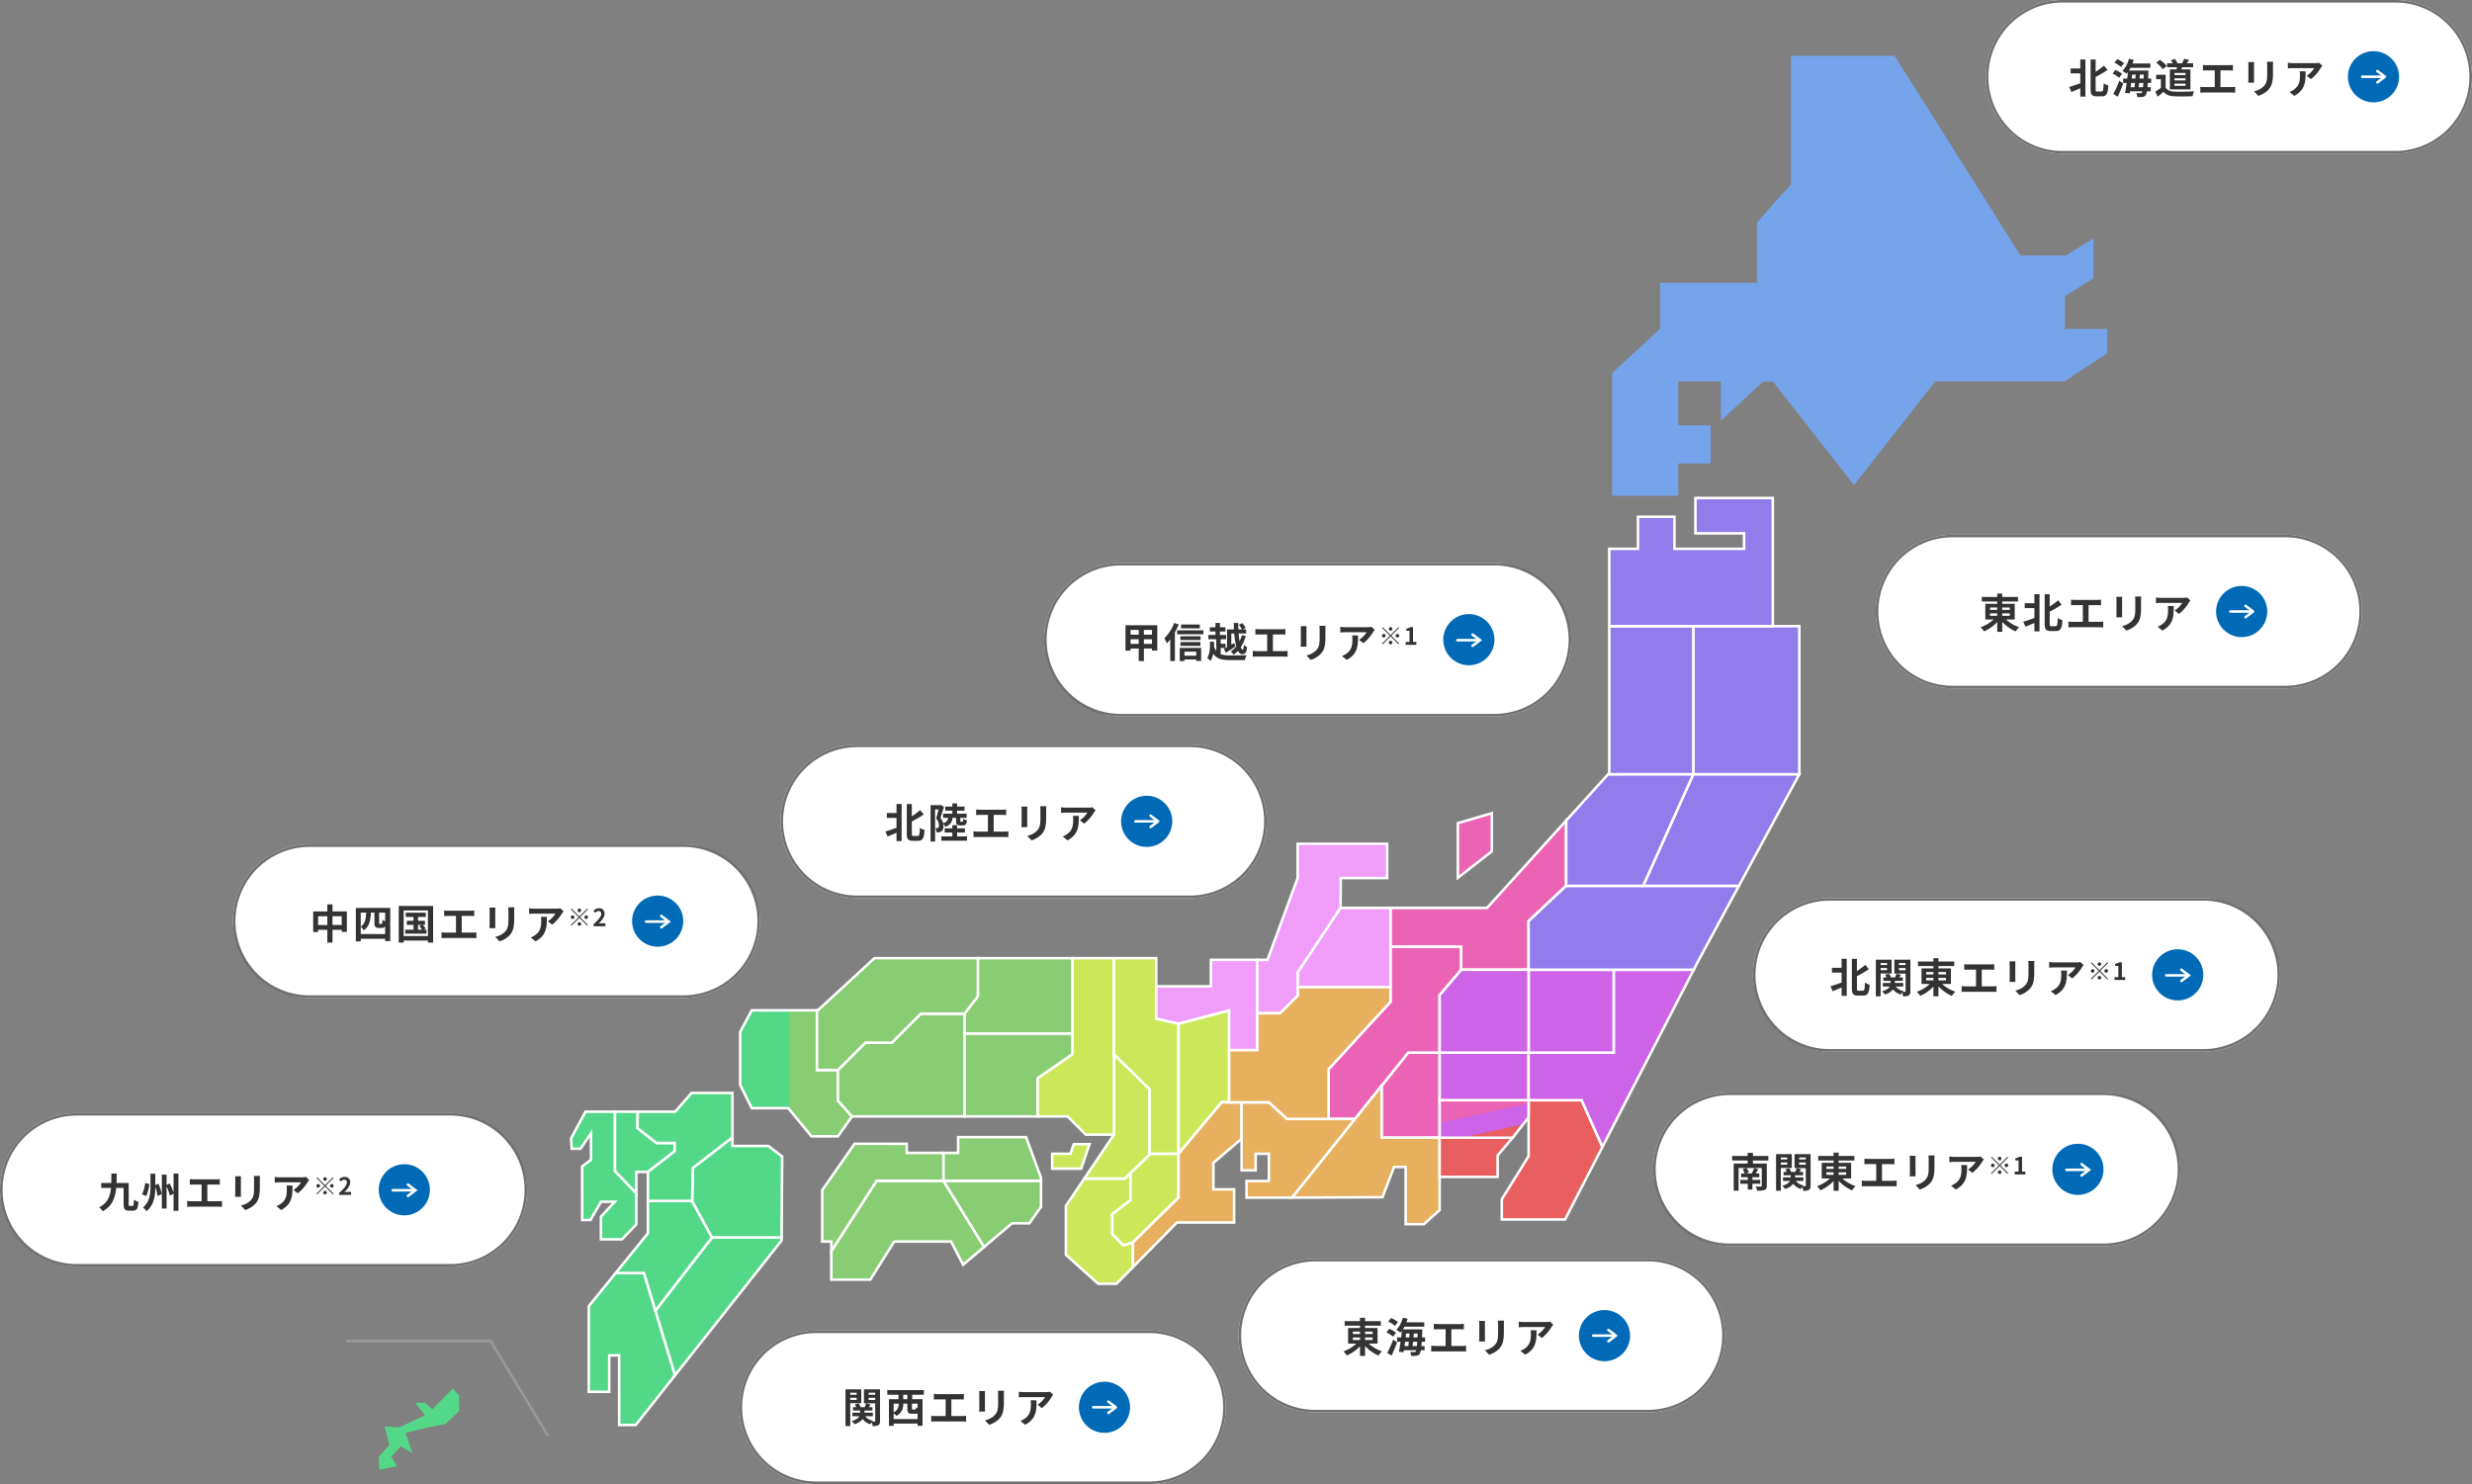 <svg xmlns="http://www.w3.org/2000/svg" xmlns:xlink="http://www.w3.org/1999/xlink" preserveAspectRatio="none" width="966" height="580" viewBox="0 0 966 580">
  <rect x="0" y="0" width="966" height="580" fill="#808080" stroke="none"/>
  <defs>
    <linearGradient id="linear-gradient" x1="0.965" y1="0.597" x2="0" y2="0.587" gradientUnits="objectBoundingBox">
      <stop offset="0" stop-color="#88cc73"/>
      <stop offset="0.548" stop-color="#88cc73"/>
      <stop offset="0.548" stop-color="#52d887"/>
      <stop offset="1" stop-color="#52d887"/>
    </linearGradient>
    <linearGradient id="linear-gradient-2" x1="0.751" y1="1.432" x2="-0.04" y2="-0.11" gradientUnits="objectBoundingBox">
      <stop offset="0" stop-color="#e95e5e"/>
      <stop offset="0.351" stop-color="#e95e5e"/>
      <stop offset="0.358" stop-color="#cd63e6"/>
      <stop offset="0.62" stop-color="#cd63e6"/>
      <stop offset="0.624" stop-color="#eb63b4"/>
      <stop offset="1" stop-color="#eb63b4"/>
    </linearGradient>
  </defs>
  <g class="map-parent" id="japan" transform="translate(-159 -81)">
    <g id="kyusyu">
      <a class="p-eureka-map" data-area="kyusyu" href="../ideal/kyusyu.html">
        <g id="kyusyu_map" transform="translate(382.175 508.154)">
          <path class="p-eureka-map__area" id="okinawa_map" d="M350.4,457.6l.331,5.105,6.989-1.385-2.41-3.72,3.756-4.022,4.564,2.636-2.731-7.893,8.955-2.16,6.643-1.328,5.389-5.085v-6.009l-2.484-2.772-8.03,8.088-2.846-2.521h-3.8l3.8,4.853-10.053,4.773-5.705-.4,1.851,7.359Z" transform="translate(-425.636 -315.452)" fill="#52d887"/>
          <path class="p-eureka-map__area" id="kagoshima_map" d="M134.248,493.839,129.79,479.17H118.7l-10.5,12.954v33.467h7.988V511.344h3.886v27.2h6.477l15.374-19.45Z" transform="translate(-101.293 -408.787)" fill="#52d887"/>
          <path id="kagoshima_map_-_アウトライン" data-name="kagoshima_map - アウトライン" d="M118.465,478.67h11.7L142.482,519.2,126.8,539.047h-7.219v-27.2H116.69v14.247H107.7V491.947Zm10.954,1H118.942L108.7,492.3v32.789h6.988V510.844h4.886v27.2h5.735l15.061-19.055Z" transform="translate(-101.293 -408.787)" fill="#fff"/>
          <path class="p-eureka-map__area" id="miyazaki_map" d="M134.381,493.768l7.679,25.259,41.626-52.663.007-1.189H156.478Z" transform="translate(-101.426 -408.716)" fill="#52d887"/>
          <path id="miyazaki_map_-_アウトライン" data-name="miyazaki_map - アウトライン" d="M141.859,520.086l-8.032-26.42,22.405-28.992H184.2l-.011,1.864-.107.135Zm-6.925-26.217,7.326,24.1,40.927-51.778,0-.514H156.724Z" transform="translate(-101.426 -408.716)" fill="#fff"/>
          <path class="p-eureka-map__area" id="kumamoto_map" d="M131.357,463.483l-12.6,15.544h11.087l4.458,14.668L156.4,465.1l-7.772-14.248H131.357Z" transform="translate(-101.347 -408.643)" fill="#52d887"/>
          <path id="kumamoto_map_-_アウトライン" data-name="kumamoto_map - アウトライン" d="M130.857,450.353h18.068l8.07,14.8-22.89,29.618-4.632-15.241H117.708l13.149-16.221Zm17.474,1H131.857V463.66l-12.051,14.867h10.408l4.284,14.1L155.8,465.054Z" transform="translate(-101.347 -408.643)" fill="#fff"/>
          <path class="p-eureka-map__area" id="oita_map" d="M178.579,429.244H164.542v-3.372l-15.439,11.9-.322,12.954,7.77,14.248h27.215l.207-31.63Z" transform="translate(-101.498 -408.517)" fill="#52d887"/>
          <path id="oita_map_-_アウトライン" data-name="oita_map - アウトライン" d="M165.042,424.855v3.889h13.705l5.728,4.354-.212,32.377H156.254l-7.977-14.627.332-13.326Zm13.368,4.889H164.042v-2.855L149.6,438.023l-.313,12.582,7.564,13.87H183.27l.2-30.883Z" transform="translate(-101.498 -408.517)" fill="#fff"/>
          <path class="p-eureka-map__area" id="nagasaki_map" d="M118.419,415.8H106.871l-5.613,10.365.216,4.1h3.453l4.1-6.047v10.363l-3.454,2.591v20.944h3.239l4.1-7.125h5.4l-5.4,5.829v8.85h8.2l5.614-5.829v-12.2l-8.316-8.637Z" transform="translate(-101.258 -408.466)" fill="#52d887"/>
          <path id="nagasaki_map_-_アウトライン" data-name="nagasaki_map - アウトライン" d="M106.573,415.3h12.346v23.51l8.316,8.637v12.6l-5.9,6.128h-8.916v-9.546l4.753-5.133h-3.964l-4.1,7.125h-4.028V436.928l3.454-2.591v-8.486l-3.338,4.92H101l-.248-4.717Zm11.346,1h-10.75l-5.4,9.98.184,3.489h2.714l4.868-7.175v12.241l-3.454,2.591v20.194h2.45l4.1-7.125h6.831l-6.042,6.525v8.154h7.491l5.327-5.531V447.853l-8.316-8.637Z" transform="translate(-101.258 -408.466)" fill="#fff"/>
          <path class="p-eureka-map__area" id="saga_map" d="M141.824,428H134.7l-7.448-5.826s.1-3.316.134-6.373h-8.88v23.212l8.316,8.637V439.34h4.533l10.469-8.1Z" transform="translate(-101.345 -408.467)" fill="#52d887"/>
          <path id="saga_map_-_アウトライン" data-name="saga_map - アウトライン" d="M118.007,415.3h9.885l-.005.505c-.027,2.544-.1,5.3-.127,6.13l7.113,5.564h7.451v3.986l-10.8,8.352h-4.2v9.052l-9.316-9.676Zm8.874,1h-7.874v22.51l7.316,7.6V438.84h4.862L141.324,431v-2.5h-6.8l-7.783-6.089.008-.253C126.754,422.13,126.844,419.173,126.881,416.3Z" transform="translate(-101.345 -408.467)" fill="#fff"/>
          <path class="p-eureka-map__area" id="fukuoka_map" d="M164.433,425.784V408.429H148.456l-6.393,7.337H127.432c-.033,3.056-.135,6.373-.135,6.373l7.448,5.826h7.124v3.241L131.4,439.3v11.335h17.271l.322-12.953Z" transform="translate(-101.39 -408.429)" fill="#52d887"/>
          <path id="fukuoka_map_-_アウトライン" data-name="fukuoka_map - アウトライン" d="M148.229,407.929h16.7v18.1l-15.446,11.905-.329,13.2H130.9V439.056l10.469-8.1v-2.5h-6.8l-7.783-6.089.008-.253c0-.033.1-3.346.135-6.363l.005-.495h14.9Zm15.7,1H148.684l-6.393,7.337H127.926c-.031,2.4-.1,4.854-.122,5.635l7.113,5.564h7.451v3.986l-10.469,8.1v10.59h16.283l.316-12.7,15.433-11.9Z" transform="translate(-101.39 -408.429)" fill="#fff"/>
        </g>
      </a>

      <path id="border" d="M78.5,435.674,56.213,398.817H0v-1H56.777l22.577,37.34Z" transform="translate(294.25 206.801)" fill="#999"/>

      <a class="p-eureka-button" data-area="kyusyu" href="../ideal/kyusyu.html">
        <g id="kyusyu_btn" transform="translate(-178 -6163)">
          <rect class="p-eureka-button__box" id="長方形_58945" data-name="長方形 58945" width="206" height="60" rx="30" transform="translate(337 6679)" fill="#fff"/>
          <path class="p-eureka-button__border" id="長方形_58945_-_アウトライン" data-name="長方形 58945 - アウトライン" d="M30,1A29.008,29.008,0,0,0,18.712,56.721,28.817,28.817,0,0,0,30,59H176A29.008,29.008,0,0,0,187.288,3.279,28.817,28.817,0,0,0,176,1H30m0-1H176a30,30,0,0,1,0,60H30A30,30,0,0,1,30,0Z" transform="translate(337 6679)" fill="#707070"/>
          <g id="グループ_205985" data-name="グループ 205985" transform="translate(-709 143)">
            <g id="グループ_205978" data-name="グループ 205978" transform="translate(-19 -30)">
              <circle class="p-eureka-button__icon" id="楕円形_7537" data-name="楕円形 7537" cx="10" cy="10" r="10" transform="translate(1213 6586)" fill="#006ab7"/>
              <g id="グループ_205977" data-name="グループ 205977" transform="translate(7 -35.305)">
                <path class="p-eureka-button__arrow" id="パス_36392" data-name="パス 36392" d="M8.24.5H0A.5.5,0,0,1-.5,0,.5.5,0,0,1,0-.5H8.24a.5.5,0,0,1,.5.5A.5.5,0,0,1,8.24.5Z" transform="translate(1211.5 6631.5)" fill="#fff"/>
                <path class="p-eureka-button__arrow" id="パス_36391" data-name="パス 36391" d="M-8196.028,1341.549a.5.5,0,0,1-.4-.2.5.5,0,0,1,.1-.7l2.386-1.8-2.386-1.8a.5.5,0,0,1-.1-.7.5.5,0,0,1,.7-.1l3.446,2.6-3.446,2.6A.5.5,0,0,1-8196.028,1341.549Z" transform="translate(9413.462 5292.646)" fill="#fff"/>
              </g>
            </g>
            <path class="p-eureka-button__text" id="パス_37018" data-name="パス 37018" d="M-37.28-.688c-.4,0-.432-.112-.432-.784V-9.648h-4.752c.048-1.184.064-2.432.064-3.7h-2.08c0,1.3,0,2.528-.032,3.7h-3.936v1.92h3.824c-.32,3.28-1.328,5.9-4.624,7.584a5.694,5.694,0,0,1,1.376,1.536c3.728-2,4.9-5.232,5.28-9.12h2.9v6.256c0,2.064.5,2.624,2.064,2.624h1.616c1.472,0,1.952-.848,2.128-3.44A5.723,5.723,0,0,1-35.68-3.12c-.064,2.016-.128,2.432-.512,2.432Zm6.016-8.976A13.55,13.55,0,0,1-32.5-5.232l1.648.672a15.961,15.961,0,0,0,1.216-4.688Zm3.952.816V-13.28H-29.2v5.056c0,2.768-.288,5.92-2.912,8.112a7.144,7.144,0,0,1,1.376,1.488c3.024-2.512,3.408-6.144,3.424-9.44a18.51,18.51,0,0,1,.9,3.5l1.616-.752A18.788,18.788,0,0,0-26.08-9.36Zm7.136-4.5v7.376a20.641,20.641,0,0,0-1.552-3.5L-22.9-8.9v-4.032h-1.856V.336H-22.9V-8.256A18.121,18.121,0,0,1-21.6-4.7l1.424-.784v6.7h1.9v-14.56Zm6.352,2.176v2.192c.4-.032,1.088-.064,1.52-.064h3.088v6.528H-13.28a10.362,10.362,0,0,1-1.568-.128V-.32A13.37,13.37,0,0,1-13.28-.4H-2.736a12.837,12.837,0,0,1,1.5.08V-2.64a9.777,9.777,0,0,1-1.5.128h-4.24V-9.04H-3.6c.464,0,1.024.032,1.5.064v-2.192c-.464.048-1.024.1-1.5.1h-8.7C-12.752-11.072-13.408-11.12-13.824-11.168ZM13.6-12.416H11.184a11.287,11.287,0,0,1,.1,1.6v3.04c0,2.5-.208,3.7-1.312,4.9A7.239,7.239,0,0,1,6.128-.864L7.792.9a9.421,9.421,0,0,0,3.888-2.3c1.184-1.312,1.856-2.8,1.856-6.24v-3.168C13.536-11.456,13.568-11.968,13.6-12.416Zm-7.424.128h-2.3a11.361,11.361,0,0,1,.064,1.232v5.392c0,.48-.064,1.1-.08,1.408h2.32c-.032-.368-.048-.992-.048-1.392v-5.408C6.128-11.568,6.144-11.92,6.176-12.288Zm26.656,1.456-1.264-1.184a8.252,8.252,0,0,1-1.632.144H21.312a12.684,12.684,0,0,1-1.952-.16v2.224c.752-.064,1.28-.112,1.952-.112h8.336A9.515,9.515,0,0,1,26.7-6.944l1.664,1.328A16.3,16.3,0,0,0,32.208-10,8.056,8.056,0,0,1,32.832-10.832ZM26.3-8.672h-2.32a8.87,8.87,0,0,1,.112,1.44c0,2.624-.384,4.32-2.416,5.728A6.322,6.322,0,0,1,20-.624L21.872.9C26.224-1.44,26.3-4.7,26.3-8.672Zm12.714-1.834a.705.705,0,0,0,.7-.7.705.705,0,0,0-.7-.7.705.705,0,0,0-.7.7A.705.705,0,0,0,39.018-10.506Zm0,1.689-3.08-3.08-.271.271,3.08,3.08L35.658-5.457l.271.271,3.089-3.089L42.1-5.2l.271-.271-3.08-3.08,3.08-3.08L42.1-11.9Zm-1.96.271a.705.705,0,0,0-.7-.7.705.705,0,0,0-.7.7.705.705,0,0,0,.7.7A.705.705,0,0,0,37.058-8.546Zm3.92,0a.705.705,0,0,0,.7.7.705.705,0,0,0,.7-.7.705.705,0,0,0-.7-.7A.705.705,0,0,0,40.978-8.546Zm-1.96,1.96a.705.705,0,0,0-.7.7.705.705,0,0,0,.7.7.705.705,0,0,0,.7-.7A.705.705,0,0,0,39.018-6.587ZM44.553-5h4.629V-6.157H47.688c-.327,0-.784.037-1.129.075,1.26-1.232,2.3-2.576,2.3-3.826a2.026,2.026,0,0,0-2.175-2.128,2.772,2.772,0,0,0-2.193,1.045l.747.747a1.807,1.807,0,0,1,1.269-.709.986.986,0,0,1,1.036,1.12c0,1.064-1.111,2.361-2.986,4.041Z" transform="translate(1134 6573)" fill="#333"/>
          </g>
        </g>
      </a>
    </g>
    <g class="p-eureka-map">
      <path class="p-eureka-map__area" data-area="yamaguchi" id="yamaguchi_map" d="M205.874,399.305h-8.2V375.984H172.192l-4.533,8.419v20.728l4.533,9.069h14.25l9.068,11.011h10.363l5.506-7.773-5.506-6.152Z" transform="translate(280.581 99.889)" fill="url(#linear-gradient)"/>
      <path id="yamaguchi_map_-_アウトライン" data-name="yamaguchi_map - アウトライン" d="M171.894,375.484H198.17v23.321h8.2V411.1l5.645,6.306-5.886,8.31H195.275L186.207,414.7H171.883l-4.724-9.451V384.277Zm25.276,1H172.491l-4.332,8.045v20.484L172.5,413.7h14.177l9.068,11.011h9.869l5.126-7.237-5.368-6V399.805h-8.2Z" transform="translate(280.581 99.889)" fill="#fff"/>
    </g>
    <g id="chushikoku">
      <a class="p-eureka-map" data-area="chushikoku" href="../ideal/chushikoku.html">
        <g id="chushikoku_map" transform="translate(478.251 455.473)">
          <path class="p-eureka-map__area" id="kochi_map" d="M221.169,442.933l-17.7,27.46v11.185h15.222l9.343-14.9h22.233l4.7,9.068,8.2-6.961-15.868-25.855Z" transform="translate(-197.851 -355.922)" fill="#88cc73"/>
          <path id="kochi_map_-_アウトライン" data-name="kochi_map - アウトライン" d="M220.9,442.433h26.677l16.239,26.459-9.009,7.644-4.845-9.355H228.306l-9.343,14.9h-16V470.246Zm26.118,1H221.441L203.965,470.54v10.538H218.41l9.343-14.9h22.814l4.547,8.78,7.4-6.277Z" transform="translate(-197.851 -355.922)" fill="#fff"/>
          <path class="p-eureka-map__area" id="tokushima_map" d="M263.385,468.789l10.881-9.232h6.825l4.534-6.479V442.933H247.517Z" transform="translate(-198.074 -355.922)" fill="#88cc73"/>
          <path id="tokushima_map_-_アウトライン" data-name="tokushima_map - アウトライン" d="M263.264,469.547l-16.641-27.114h39.5v10.8l-4.774,6.822h-6.9ZM248.41,443.433l15.1,24.6,10.576-8.973h6.748l4.294-6.137v-9.487Z" transform="translate(-198.074 -355.922)" fill="#fff"/>
          <path class="p-eureka-map__area" id="ehime_map" d="M247.276,442.859V431.954H232.917v-3.563h-20.4l-12.63,18.138v20.079h3.562v3.712l17.7-27.46Z" transform="translate(-197.833 -355.849)" fill="#88cc73"/>
          <path id="ehime_map_-_アウトライン" data-name="ehime_map - アウトライン" d="M212.253,427.891h21.163v3.563h14.359v11.906H221.423l-18.476,28.658v-4.91h-3.562V446.372Zm20.163,1H212.775l-12.391,17.795v19.422h3.562v2.514l16.931-26.262h25.9v-9.906H232.417Z" transform="translate(-197.833 -355.849)" fill="#fff"/>
          <path class="p-eureka-map__area" id="kagawa_map" d="M279.795,425.788H253.239v6.153h-5.722v10.906h38.107v-1.19Z" transform="translate(-198.073 -355.835)" fill="#88cc73"/>
          <path id="kagawa_map_-_アウトライン" data-name="kagawa_map - アウトライン" d="M252.739,425.288h27.4l5.98,16.279v1.779H247.017V431.441h5.722Zm26.707,1H253.739v6.153h-5.722v9.906h37.107v-.6Z" transform="translate(-198.073 -355.835)" fill="#fff"/>
          <path class="p-eureka-map__area" id="hiroshima_map" d="M255.62,377.287H238.454l-11.335,11.335H216.756L206.068,399.31v11.983l5.506,6.151H255.62V377.287Z" transform="translate(-197.864 -355.59)" fill="#88cc73"/>
          <path id="hiroshima_map_-_アウトライン" data-name="hiroshima_map - アウトライン" d="M238.247,376.787H256.12v41.157H211.35l-5.783-6.46V399.105l.146-.148,10.834-10.834h10.363Zm16.873,1H238.661l-11.335,11.335H216.963l-10.395,10.395V411.1l5.229,5.842H255.12Z" transform="translate(-197.864 -355.59)" fill="#fff"/>
          <path class="p-eureka-map__area" id="shimane_map" d="M206.027,399.2v0l10.688-10.688h10.363l11.335-11.335h17.166l5.182-6.8V355.48H220.276l-22.119,20.4h-.334V399.2Z" transform="translate(-197.822 -355.48)" fill="#88cc73"/>
          <path id="shimane_map_-_アウトライン" data-name="shimane_map - アウトライン" d="M206.027,399.7h-8.7V375.38h.639l22.119-20.4H261.26v15.563l-5.434,7.134H238.62l-11.335,11.335H216.921l-10.395,10.395v.293Zm-7.7-1h7.5l10.69-10.69H226.87l11.335-11.335h17.125l4.929-6.471V355.98H220.471l-22.119,20.4h-.03Z" transform="translate(-197.822 -355.48)" fill="#fff"/>
          <path class="p-eureka-map__area" id="okayama_map" d="M297.973,393.2V385.1h-42.1v32.383h28.5v-14.9Z" transform="translate(-198.116 -355.63)" fill="#88cc73"/>
          <path id="okayama_map_-_アウトライン" data-name="okayama_map - アウトライン" d="M255.372,384.6h43.1v8.857l-13.6,9.393v15.133h-29.5Zm42.1,1h-41.1v31.383h27.5V402.326l13.6-9.393Z" transform="translate(-198.116 -355.63)" fill="#fff"/>
          <path class="p-eureka-map__area" id="tottori_map" d="M261.054,355.48v14.9l-5.182,6.8v7.773h42.1V355.48Z" transform="translate(-198.116 -355.48)" fill="#88cc73"/>
          <path id="tottori_map_-_アウトライン" data-name="tottori_map - アウトライン" d="M260.554,354.98h37.92v30.471h-43.1v-8.442l5.182-6.8Zm36.92,1h-35.92v14.564l-5.182,6.8v7.1h41.1Z" transform="translate(-198.116 -355.48)" fill="#fff"/>
        </g>
      </a>

      <a class="p-eureka-button" data-area="chushikoku" href="../ideal/chushikoku.html">
        <g id="chushikoku_btn" transform="translate(-295 -6268)">
        <rect class="p-eureka-button__box" id="長方形_58944" data-name="長方形 58944" width="206" height="60" rx="30" transform="translate(545 6679)" fill="#fff"/>
        <path class="p-eureka-button__border" id="長方形_58944_-_アウトライン" data-name="長方形 58944 - アウトライン" d="M30,1A29.008,29.008,0,0,0,18.712,56.721,28.817,28.817,0,0,0,30,59H176A29.008,29.008,0,0,0,187.288,3.279,28.817,28.817,0,0,0,176,1H30m0-1H176a30,30,0,0,1,0,60H30A30,30,0,0,1,30,0Z" transform="translate(545 6679)" fill="#707070"/>
        <g id="グループ_205984" data-name="グループ 205984" transform="translate(-501 143)">
          <g id="グループ_205978-2" data-name="グループ 205978" transform="translate(-11 -30)">
            <circle class="p-eureka-button__icon" id="楕円形_7537-2" data-name="楕円形 7537" cx="10" cy="10" r="10" transform="translate(1213 6586)" fill="#006ab7"/>
            <g id="グループ_205977-2" data-name="グループ 205977" transform="translate(7 -35.305)">
              <path class="p-eureka-button__arrow" id="パス_36392-2" data-name="パス 36392" d="M8.24.5H0A.5.5,0,0,1-.5,0,.5.5,0,0,1,0-.5H8.24a.5.5,0,0,1,.5.5A.5.5,0,0,1,8.24.5Z" transform="translate(1211.5 6631.5)" fill="#fff"/>
              <path class="p-eureka-button__arrow" id="パス_36391-2" data-name="パス 36391" d="M-8196.028,1341.549a.5.5,0,0,1-.4-.2.5.5,0,0,1,.1-.7l2.386-1.8-2.386-1.8a.5.5,0,0,1-.1-.7.5.5,0,0,1,.7-.1l3.446,2.6-3.446,2.6A.5.5,0,0,1-8196.028,1341.549Z" transform="translate(9413.462 5292.646)" fill="#fff"/>
            </g>
          </g>
          <path class="p-eureka-button__text" id="パス_37017" data-name="パス 37017" d="M-49.072-5.472v-3.44h3.616v3.44Zm-5.616,0v-3.44h3.6v3.44Zm5.616-5.312v-2.768h-2.016v2.768h-5.52V-2.72h1.92V-3.6h3.6V1.392h2.016V-3.6h3.616v.8h2v-7.984Zm11.04,8.832V-4.8a5.127,5.127,0,0,1,1.168,1.408c2.192-1.488,2.64-3.888,2.8-6.928h1.376v3.872c0,1.088.144,1.44.432,1.712a1.943,1.943,0,0,0,1.232.416H-30a2.653,2.653,0,0,0,.976-.176,1.173,1.173,0,0,0,.528-.432v2.976Zm2.1-8.368c-.1,2.416-.368,4.336-2.1,5.488V-10.32Zm7.44,3.376a3.286,3.286,0,0,1-1.072-.64,9.421,9.421,0,0,1-.08,1.3c-.032.208-.1.3-.176.352a.806.806,0,0,1-.3.048h-.416a.407.407,0,0,1-.256-.08c-.048-.048-.064-.192-.064-.432v-3.92H-28.5Zm-11.456-5.2V.928h1.92V-.112H-28.5V.8h2V-12.144Zm24.3,6.608h1.488l-.976.5a12.182,12.182,0,0,1,1.088,1.392h-1.6Zm2.192,1.888.832-.464a12.348,12.348,0,0,0-1.2-1.424h.88v-1.6h-2.7v-1.5h3.056V-10.3h-7.856V-8.64h3.04v1.5h-2.64v1.6h2.64v1.888h-3.216V-2.1h8.288V-3.648Zm-7.792,2.48V-11.184h9.472V-1.168Zm-1.936-11.76V1.392h1.936v-.8h9.472v.8h2.032v-14.32Zm17.76,1.76v2.192c.4-.032,1.088-.064,1.52-.064H-.816v6.528H-4.88A10.362,10.362,0,0,1-6.448-2.64V-.32A13.37,13.37,0,0,1-4.88-.4H5.664a12.837,12.837,0,0,1,1.5.08V-2.64a9.777,9.777,0,0,1-1.5.128H1.424V-9.04H4.8c.464,0,1.024.032,1.5.064v-2.192c-.464.048-1.024.1-1.5.1H-3.9C-4.352-11.072-5.008-11.12-5.424-11.168ZM22-12.416H19.584a11.287,11.287,0,0,1,.1,1.6v3.04c0,2.5-.208,3.7-1.312,4.9a7.239,7.239,0,0,1-3.84,2.016L16.192.9a9.421,9.421,0,0,0,3.888-2.3c1.184-1.312,1.856-2.8,1.856-6.24v-3.168C21.936-11.456,21.968-11.968,22-12.416Zm-7.424.128h-2.3a11.36,11.36,0,0,1,.064,1.232v5.392c0,.48-.064,1.1-.08,1.408h2.32c-.032-.368-.048-.992-.048-1.392v-5.408C14.528-11.568,14.544-11.92,14.576-12.288Zm26.656,1.456-1.264-1.184a8.251,8.251,0,0,1-1.632.144H29.712a12.684,12.684,0,0,1-1.952-.16v2.224c.752-.064,1.28-.112,1.952-.112h8.336A9.515,9.515,0,0,1,35.1-6.944l1.664,1.328A16.3,16.3,0,0,0,40.608-10,8.056,8.056,0,0,1,41.232-10.832ZM34.7-8.672h-2.32a8.87,8.87,0,0,1,.112,1.44c0,2.624-.384,4.32-2.416,5.728a6.322,6.322,0,0,1-1.68.88L30.272.9C34.624-1.44,34.7-4.7,34.7-8.672Zm12.714-1.834a.705.705,0,0,0,.7-.7.705.705,0,0,0-.7-.7.705.705,0,0,0-.7.7A.705.705,0,0,0,47.418-10.506Zm0,1.689-3.08-3.08-.271.271,3.08,3.08L44.058-5.457l.271.271,3.089-3.089L50.5-5.2l.271-.271-3.08-3.08,3.08-3.08L50.5-11.9Zm-1.96.271a.705.705,0,0,0-.7-.7.705.705,0,0,0-.7.7.705.705,0,0,0,.7.7A.705.705,0,0,0,45.458-8.546Zm3.92,0a.705.705,0,0,0,.7.7.705.705,0,0,0,.7-.7.705.705,0,0,0-.7-.7A.705.705,0,0,0,49.378-8.546Zm-1.96,1.96a.705.705,0,0,0-.7.7.705.705,0,0,0,.7.7.705.705,0,0,0,.7-.7A.705.705,0,0,0,47.418-6.587ZM52.953-5h4.629V-6.157H56.088c-.327,0-.784.037-1.129.075,1.26-1.232,2.3-2.576,2.3-3.826a2.026,2.026,0,0,0-2.175-2.128,2.772,2.772,0,0,0-2.193,1.045l.747.747a1.807,1.807,0,0,1,1.269-.709.986.986,0,0,1,1.036,1.12c0,1.064-1.111,2.361-2.986,4.041Z" transform="translate(1134 6573)" fill="#333"/>
        </g>
      </g>
      </a>
    </g>
    <g id="kansai">
      <a class="p-eureka-map" data-area="kansai" href="../ideal/kansai.html">
        <g id="kansai_map" transform="translate(564.506 455.473)">
          <path class="p-eureka-map__area" id="wakayama_map" d="M318.091,468.123l-4.373-4.372v-7.773l7.126-5.5V439.857l-2.267,2.2H302.791l-7.207,10.688v19.108l12.63,11.335h7.124l6.478-6.567V466.99Z" transform="translate(-284.571 -355.907)" fill="#cce85a"/>
          <path id="wakayama_map_-_アウトライン" data-name="wakayama_map - アウトライン" d="M315.547,483.683h-7.524l-12.938-11.612V452.587l7.441-11.035h15.849l2.97-2.876v12.043l-7.126,5.5v7.321l4.014,4.013,4.083-1.242v10.507Zm-7.141-1h6.723l6.187-6.272v-8.747l-3.365,1.024-4.731-4.73v-8.226l7.126-5.5v-9.191l-1.565,1.516H303.057l-6.973,10.34v18.732Z" transform="translate(-284.571 -355.907)" fill="#fff"/>
          <path class="p-eureka-map__area" id="nara_map" d="M320.936,439.819v10.617l-7.125,5.5v7.775l4.372,4.371,3.725-1.133,17.812-17.49V432.3H328.709Z" transform="translate(-284.664 -355.868)" fill="#cce85a"/>
          <path id="nara_map_-_アウトライン" data-name="nara_map - アウトライン" d="M328.506,431.8h11.714v17.874l-18.05,17.723-4.129,1.256-4.73-4.729v-8.227l7.125-5.5V439.607Zm10.714,1h-10.31l-7.475,7.233v10.65l-7.125,5.5v7.322l4.013,4.012,3.321-1.01,17.575-17.257Z" transform="translate(-284.664 -355.868)" fill="#fff"/>
          <path class="p-eureka-map__area" id="osaka_map" d="M320.881,439.621h0l7.449-7.206V406.841L314.4,393.263v31.39l-11.577,17.164h15.787Z" transform="translate(-284.608 -355.671)" fill="#cce85a"/>
          <path id="osaka_map_-_アウトライン" data-name="osaka_map - アウトライン" d="M318.817,442.317h-16.93L313.9,424.5V392.077L328.83,406.63v26Zm-15.049-1h14.644l2.121-2.055,7.3-7.059V407.051l-12.925-12.6v30.357Z" transform="translate(-284.608 -355.671)" fill="#fff"/>
          <path class="p-eureka-map__area" id="hyogo_map" d="M15987.257,933.785h-8.093v-5.828h7.157l1.261-3.723h6.153l-3.237,9.551Zm5.021-13.274-7.125-7.129h-11.659v-14.9l13.6-9.394V851.527h16.193v68.984Z" transform="translate(-15973.494 -851.527)" fill="#cce85a"/>
          <path id="hyogo_map_-_アウトライン" data-name="hyogo_map - アウトライン" d="M15990.856,934.285h-12.192v-6.828h7.3l1.261-3.723h7.209l-.224.661Zm-11.192-1h10.476l2.9-8.551h-5.1l-1.261,3.723h-7.016Zm24.126-12.274h-11.72l-7.125-7.129h-11.952V898.224l.216-.149,13.388-9.245v-37.8h17.193Zm-11.306-1h10.306V852.027H15987.6v37.327l-.216.149-13.388,9.245v14.134h11.366Z" transform="translate(-15973.494 -851.527)" fill="#fff"/>
          <path class="p-eureka-map__area" id="kyoto_map" d="M328.389,406.649v25.574l.323-.314h11.012V381.064l-8.746-1.945v-23.64H314.464v37.593Z" transform="translate(-284.667 -355.479)" fill="#cce85a"/>
          <path id="kyoto_map_-_アウトライン" data-name="kyoto_map - アウトライン" d="M327.889,433.4V406.86l-13.925-13.577v-38.3h17.515v23.739l8.746,1.945V432.41H328.915Zm1-1.995h10.335V381.465l-8.746-1.945V355.979H314.964v36.882l13.925,13.577Z" transform="translate(-284.667 -355.479)" fill="#fff"/>
          <path class="p-eureka-map__area" id="shiga_map" d="M359.608,375.984l-19.756,5.185v50.844l16.839-20.079h2.916v-35.95Z" transform="translate(-284.796 -355.583)" fill="#cce85a"/>
          <path id="shiga_map_-_アウトライン" data-name="shiga_map - アウトライン" d="M360.108,375.335v37.1h-3.183l-17.573,20.953v-52.6Zm-1,36.1v-34.8l-18.756,4.922v49.084l16.106-19.2Z" transform="translate(-284.796 -355.583)" fill="#fff"/>
        </g>
      </a>
      <a class="p-eureka-button" data-area="kansai" href="../ideal/kansai.html">
        <g id="kansai_btn" transform="translate(95 -6078)">
          <path class="p-eureka-button__box" id="パス_36412" data-name="パス 36412" d="M30,0H160a30,30,0,0,1,0,60H30A30,30,0,0,1,30,0Z" transform="translate(353 6679)" fill="#fff"/>
          <path class="p-eureka-button__border" id="パス_36412_-_アウトライン" data-name="パス 36412 - アウトライン" d="M30,1A29.008,29.008,0,0,0,18.712,56.721,28.818,28.818,0,0,0,30,59H160A29.008,29.008,0,0,0,171.288,3.279,28.818,28.818,0,0,0,160,1H30m0-1H160a30,30,0,0,1,0,60H30A30,30,0,0,1,30,0Z" transform="translate(353 6679)" fill="#707070"/>
          <g id="グループ_205985-2" data-name="グループ 205985" transform="translate(-708.4 143)">
            <g id="グループ_205978-3" data-name="グループ 205978" transform="translate(-19 -30)">
              <circle class="p-eureka-button__icon" id="楕円形_7537-3" data-name="楕円形 7537" cx="10" cy="10" r="10" transform="translate(1213 6586)" fill="#006ab7"/>
              <g id="グループ_205977-3" data-name="グループ 205977" transform="translate(7.1 -35.504)">
                <path class="p-eureka-button__arrow" id="パス_36392-3" data-name="パス 36392" d="M8.24.5H0A.5.5,0,0,1-.5,0,.5.5,0,0,1,0-.5H8.24a.5.5,0,0,1,.5.5A.5.5,0,0,1,8.24.5Z" transform="translate(1211.5 6631.5)" fill="#fff"/>
                <path class="p-eureka-button__arrow" id="パス_36391-3" data-name="パス 36391" d="M-8196.028,1341.549a.5.5,0,0,1-.4-.2.5.5,0,0,1,.1-.7l2.386-1.8-2.386-1.8a.5.5,0,0,1-.1-.7.5.5,0,0,1,.7-.1l2.916,2.2a.5.5,0,0,1,.2.4.5.5,0,0,1-.2.4l-2.916,2.2A.5.5,0,0,1-8196.028,1341.549Z" transform="translate(9413.462 5292.646)" fill="#fff"/>
              </g>
            </g>
            <path class="p-eureka-button__text" id="パス_36411" data-name="パス 36411" d="M-35.936-11.632v.784h-2.512v-.784Zm-2.512,2.8v-.832h2.512v.832Zm4.3,1.3v-5.408H-40.3V1.392h1.856V-7.536ZM-31.28-8.8v-.864h2.592V-8.8Zm2.592-2.832v.784H-31.28v-.784Zm1.872-1.312h-6.272v5.456h4.4V-.64c0,.192-.064.272-.256.272a8.032,8.032,0,0,1-.9,0,3.187,3.187,0,0,1,.3-.336,4.809,4.809,0,0,1-3.056-1.744h2.976V-3.84H-32.88v-.832h3.1V-6h-1.392l.688-1.008-1.744-.448c-.128.4-.352.976-.544,1.456h-1.664A5.24,5.24,0,0,0-35.2-7.44l-1.456.4A6.351,6.351,0,0,1-36.128-6h-1.248v1.328h2.8v.832H-37.6v1.392h2.736c-.384.7-1.232,1.392-3.024,1.872a6.056,6.056,0,0,1,1.1,1.232,6.216,6.216,0,0,0,3.2-2A5.481,5.481,0,0,0-30.56.672a6.745,6.745,0,0,1,.5-.768,6.593,6.593,0,0,1,.384,1.488,4.417,4.417,0,0,0,2.208-.352c.512-.3.656-.784.656-1.664ZM-16.128-9.1h-1.616v-1.744h1.616Zm3.984,3.552A3.1,3.1,0,0,1-12.8-5.9c-.032.72-.1.832-.368.832h-.816c-.3,0-.352-.048-.352-.464V-7.36h2.192Zm-9.344,4.224V-3.6a6.469,6.469,0,0,1,1.056,1.008,4.8,4.8,0,0,0,2.688-4.592V-7.36h1.6v1.84c0,1.584.3,2.112,1.856,2.112h1.344a2,2,0,0,0,.8-.128v2.208ZM-19.52-7.36v.144a3.347,3.347,0,0,1-1.968,3.232V-7.36Zm9.856-3.488v-1.824h-14.3v1.824h4.352V-9.1h-3.712V1.328h1.84V.416h9.344V1.3h1.936V-9.1H-14.24v-1.744Zm3.888-.32v2.192c.4-.032,1.088-.064,1.52-.064h3.088v6.528H-5.232A10.362,10.362,0,0,1-6.8-2.64V-.32A13.37,13.37,0,0,1-5.232-.4H5.312a12.837,12.837,0,0,1,1.5.08V-2.64a9.777,9.777,0,0,1-1.5.128H1.072V-9.04H4.448c.464,0,1.024.032,1.5.064v-2.192c-.464.048-1.024.1-1.5.1h-8.7C-4.7-11.072-5.36-11.12-5.776-11.168Zm27.424-1.248H19.232a11.287,11.287,0,0,1,.1,1.6v3.04c0,2.5-.208,3.7-1.312,4.9a7.239,7.239,0,0,1-3.84,2.016L15.84.9a9.421,9.421,0,0,0,3.888-2.3c1.184-1.312,1.856-2.8,1.856-6.24v-3.168C21.584-11.456,21.616-11.968,21.648-12.416Zm-7.424.128h-2.3a11.36,11.36,0,0,1,.064,1.232v5.392c0,.48-.064,1.1-.08,1.408h2.32c-.032-.368-.048-.992-.048-1.392v-5.408C14.176-11.568,14.192-11.92,14.224-12.288ZM40.88-10.832l-1.264-1.184a8.251,8.251,0,0,1-1.632.144H29.36a12.684,12.684,0,0,1-1.952-.16v2.224c.752-.064,1.28-.112,1.952-.112H37.7a9.515,9.515,0,0,1-2.944,2.976l1.664,1.328A16.3,16.3,0,0,0,40.256-10,8.056,8.056,0,0,1,40.88-10.832Zm-6.528,2.16h-2.32a8.87,8.87,0,0,1,.112,1.44c0,2.624-.384,4.32-2.416,5.728a6.322,6.322,0,0,1-1.68.88L29.92.9C34.272-1.44,34.352-4.7,34.352-8.672Z" transform="translate(1143.104 6571.944)" fill="#333"/>
          </g>
        </g>
      </a>

    </g>
    <g id="koshinetsu">
      <a class="p-eureka-map" data-area="koshinetsu" href="../ideal/koshinetsu.html">
        <g id="koshinetsu_map" transform="translate(678.182 398.821)">
          <path class="p-eureka-map__area" id="yamanashi_map" d="M429.966,392.586,419.6,405.541v20.3h22.672V392.586Z" transform="translate(-398.876 -299.016)" fill="#eb63b4"/>
          <path id="yamanashi_map_-_アウトライン" data-name="yamanashi_map - アウトライン" d="M429.725,392.086h13.047v34.251H419.1V405.366Zm12.047,1H430.206L420.1,405.717v19.62h21.672Z" transform="translate(-398.876 -299.016)" fill="#fff"/>
          <path class="p-eureka-map__area" id="nagano_map" d="M422.951,350.923v15.865h0v5.724L398.77,398.854v19.43h10.361l20.729-25.909h12.307V369.923l8.418-9.935v-9.065Z" transform="translate(-398.77 -298.806)" fill="#eb63b4"/>
          <path id="nagano_map_-_アウトライン" data-name="nagano_map - アウトライン" d="M422.451,350.423h28.634v9.748l-8.418,9.935v22.768H430.1l-20.729,25.909h-11.1V398.659l24.181-26.342Zm27.634,1H423.451v21.284L399.27,399.049v18.735h9.621l20.729-25.909h12.048V369.74l8.418-9.935Z" transform="translate(-398.77 -298.806)" fill="#fff"/>
          <path class="p-eureka-map__area" id="niigata_map" d="M15887.452,969.363V960.3h-27.635V945.186h37.736l30.925-34.135v25.5l-14.683,13.811v19Zm-1.3-57.3,13.276-3.89v14.9l-13.276,10.366Z" transform="translate(-15835.638 -908.179)" fill="#eb63b4"/>
          <path id="niigata_map_-_アウトライン" data-name="niigata_map - アウトライン" d="M15914.3,969.863h-27.344V960.8h-27.635V944.686h38.015l31.646-34.931v27.013l-.157.148-14.525,13.663Zm-26.344-1h25.344V950.147l.157-.148,14.525-13.663V912.348l-30.2,33.338h-37.458V959.8h27.635Zm-2.3-34.4V911.692l14.276-4.183v15.81l-.192.15Zm1-22.025v19.976l12.276-9.585V908.845Z" transform="translate(-15835.638 -908.179)" fill="#fff"/>
        </g>
      </a>

      <g id="koshinetsu_btn" transform="translate(-125 -6223)">
        <a class="p-eureka-button" data-area="koshinetsu" href="../ideal/koshinetsu.html">
          <rect class="p-eureka-button__box" id="長方形_58947" data-name="長方形 58947" width="206" height="60" rx="30" transform="translate(692 6524)" fill="#fff"/>
          <path class="p-eureka-button__border" id="長方形_58947_-_アウトライン" data-name="長方形 58947 - アウトライン" d="M30,1A29.008,29.008,0,0,0,18.712,56.721,28.817,28.817,0,0,0,30,59H176A29.008,29.008,0,0,0,187.288,3.279,28.817,28.817,0,0,0,176,1H30m0-1H176a30,30,0,0,1,0,60H30A30,30,0,0,1,30,0Z" transform="translate(692 6524)" fill="#707070"/>
          <g id="グループ_205987" data-name="グループ 205987" transform="translate(-354 -12)">
            <g id="グループ_205978-4" data-name="グループ 205978" transform="translate(-11 -30)">
              <circle class="p-eureka-button__icon" id="楕円形_7537-4" data-name="楕円形 7537" cx="10" cy="10" r="10" transform="translate(1213 6586)" fill="#006ab7"/>
              <g id="グループ_205977-4" data-name="グループ 205977" transform="translate(7 -35.305)">
                <path class="p-eureka-button__arrow" id="パス_36392-4" data-name="パス 36392" d="M8.24.5H0A.5.5,0,0,1-.5,0,.5.5,0,0,1,0-.5H8.24a.5.5,0,0,1,.5.5A.5.5,0,0,1,8.24.5Z" transform="translate(1211.5 6631.5)" fill="#fff"/>
                <path class="p-eureka-button__arrow" id="パス_36391-4" data-name="パス 36391" d="M-8196.028,1341.549a.5.5,0,0,1-.4-.2.5.5,0,0,1,.1-.7l2.386-1.8-2.386-1.8a.5.5,0,0,1-.1-.7.5.5,0,0,1,.7-.1l3.446,2.6-3.446,2.6A.5.5,0,0,1-8196.028,1341.549Z" transform="translate(9413.462 5292.646)" fill="#fff"/>
              </g>
            </g>
            <path class="p-eureka-button__text" id="パス_37016" data-name="パス 37016" d="M-48.992-5.36V-7.152h3.168V-5.36Zm-5.216,0V-7.152h3.2V-5.36Zm3.2-5.456V-8.96h-3.2v-1.856Zm5.184,1.856h-3.168v-1.856h3.168Zm-10.352-3.68V-2.7h1.968v-.832h3.2V1.376h2.016V-3.536h3.168v.816h2.064v-9.92Zm29.04-.288h-7.328v1.488h7.328Zm-10.016-.592a17.023,17.023,0,0,1-3.856,5.984A12.326,12.326,0,0,1-40.016-5.6a15.585,15.585,0,0,0,1.328-1.5V1.344h1.808v-11.2a25.948,25.948,0,0,0,1.488-3.088Zm8.608,11.2V-.752h-4.608V-2.32Zm-6.432,3.7h1.824V.736h4.608v.592h1.92v-5.12h-8.352Zm.256-5.952h7.808V-6.064H-34.72Zm7.872-3.76H-34.72v1.472h7.872Zm-9.136-2.32V-9.12h10.24v-1.536ZM-16.512-4.08c-.464.256-.88.5-1.232.672l.8,1.52c1.136-.7,2.5-1.616,3.744-2.464l-.528-1.36-1.1.656V-9.424h1.152a27.386,27.386,0,0,0,.784,5.04,8.619,8.619,0,0,1-2.16,1.968A6.32,6.32,0,0,1-13.92-1.1a9.4,9.4,0,0,0,1.7-1.52c.432.832.992,1.312,1.664,1.312,1.152,0,1.632-.592,1.872-2.8a3.906,3.906,0,0,1-1.28-.928c-.048,1.376-.176,2-.4,2-.256,0-.5-.4-.736-1.088A16.187,16.187,0,0,0-9.216-8.4l-1.456-.384A13.949,13.949,0,0,1-11.616-6.4c-.144-.9-.272-1.92-.352-3.024H-9.04v-1.584h-1.312l1.136-.624a9.977,9.977,0,0,0-1.376-1.84l-1.28.672a9.214,9.214,0,0,1,1.232,1.792h-1.424c-.032-.832-.048-1.68-.048-2.528h-1.76c.016.848.048,1.7.08,2.528h-2.72Zm-2.48.32h1.9V-5.408h-1.9V-7.184h2.112V-8.848h-2.4v-1.344h2.16v-1.664h-2.16v-1.68h-1.744v1.68h-2.224v1.664h2.224v1.344h-2.768v1.664H-20.7v4.592a5.715,5.715,0,0,1-.88-1.712c.016-.624.016-1.248,0-1.856l-1.6-.1c.08,2.16-.016,4.64-1.04,6.448a4.019,4.019,0,0,1,1.232,1.152A9.33,9.33,0,0,0-21.9-1.536C-20.544.544-18.48.976-15.328.976h5.792A6.44,6.44,0,0,1-8.8-.9c-1.36.048-5.376.048-6.512.048a10.268,10.268,0,0,1-3.68-.48Zm13.568-7.408v2.192c.4-.032,1.088-.064,1.52-.064H-.816v6.528H-4.88A10.362,10.362,0,0,1-6.448-2.64V-.32A13.37,13.37,0,0,1-4.88-.4H5.664a12.837,12.837,0,0,1,1.5.08V-2.64a9.777,9.777,0,0,1-1.5.128H1.424V-9.04H4.8c.464,0,1.024.032,1.5.064v-2.192c-.464.048-1.024.1-1.5.1H-3.9C-4.352-11.072-5.008-11.12-5.424-11.168ZM22-12.416H19.584a11.287,11.287,0,0,1,.1,1.6v3.04c0,2.5-.208,3.7-1.312,4.9a7.239,7.239,0,0,1-3.84,2.016L16.192.9a9.421,9.421,0,0,0,3.888-2.3c1.184-1.312,1.856-2.8,1.856-6.24v-3.168C21.936-11.456,21.968-11.968,22-12.416Zm-7.424.128h-2.3a11.36,11.36,0,0,1,.064,1.232v5.392c0,.48-.064,1.1-.08,1.408h2.32c-.032-.368-.048-.992-.048-1.392v-5.408C14.528-11.568,14.544-11.92,14.576-12.288Zm26.656,1.456-1.264-1.184a8.251,8.251,0,0,1-1.632.144H29.712a12.684,12.684,0,0,1-1.952-.16v2.224c.752-.064,1.28-.112,1.952-.112h8.336A9.515,9.515,0,0,1,35.1-6.944l1.664,1.328A16.3,16.3,0,0,0,40.608-10,8.056,8.056,0,0,1,41.232-10.832ZM34.7-8.672h-2.32a8.87,8.87,0,0,1,.112,1.44c0,2.624-.384,4.32-2.416,5.728a6.322,6.322,0,0,1-1.68.88L30.272.9C34.624-1.44,34.7-4.7,34.7-8.672Zm12.714-1.834a.705.705,0,0,0,.7-.7.705.705,0,0,0-.7-.7.705.705,0,0,0-.7.7A.705.705,0,0,0,47.418-10.506Zm0,1.689-3.08-3.08-.271.271,3.08,3.08L44.058-5.457l.271.271,3.089-3.089L50.5-5.2l.271-.271-3.08-3.08,3.08-3.08L50.5-11.9Zm-1.96.271a.705.705,0,0,0-.7-.7.705.705,0,0,0-.7.7.705.705,0,0,0,.7.7A.705.705,0,0,0,45.458-8.546Zm3.92,0a.705.705,0,0,0,.7.7.705.705,0,0,0,.7-.7.705.705,0,0,0-.7-.7A.705.705,0,0,0,49.378-8.546Zm-1.96,1.96a.705.705,0,0,0-.7.7.705.705,0,0,0,.7.7.705.705,0,0,0,.7-.7A.705.705,0,0,0,47.418-6.587ZM53.316-5H57.47V-6.111h-1.3v-5.805H55.155a4.308,4.308,0,0,1-1.605.588v.849H54.8v4.368H53.316Z" transform="translate(1134 6573)" fill="#333"/>
          </g>
        </a>
      </g>
    </g>
    <g id="hokuriku">
      <a class="p-eureka-map" data-area="hokuriku" href="../ideal/hokuriku.html">
        <g id="hokuriku_map" transform="translate(610.818 410.78)">
          <path class="p-eureka-map__area" id="fukui_map" d="M339.808,381.068l19.756-5.185v15.548h11.013v-35.3H352.439v10.362H331.063v12.63Z" transform="translate(-331.063 -310.79)" fill="#f09cf9"/>
          <path id="fukui_map_-_アウトライン" data-name="fukui_map - アウトライン" d="M371.076,391.931H359.064v-15.4l-19.246,5.051-9.254-2.058V365.993h21.375V355.631h19.138Zm-11.013-1h10.013v-34.3H352.939v10.362H331.563v11.729l8.235,1.832,20.265-5.318Z" transform="translate(-331.063 -310.79)" fill="#fff"/>
          <path class="p-eureka-map__area" id="ishikawa_map" d="M386.54,310.559v13.388L374.751,355.9h-3.974v20.887h8.9l6.963-6.962v-9.069L403.3,335.607l.08-11.661h18.134V310.559Z" transform="translate(-331.265 -310.559)" fill="#f09cf9"/>
          <path id="ishikawa_map_-_アウトライン" data-name="ishikawa_map - アウトライン" d="M386.04,310.059h35.977v14.388H403.88L403.8,335.76l-.082.124-16.576,25.023v9.125l-7.255,7.255h-9.612V355.4H374.4l11.638-31.542Zm34.977,1H387.04v12.977L375.1,356.4h-3.822v19.887h8.2l6.67-6.669V360.6l16.66-25.15.082-12.008h18.13Z" transform="translate(-331.265 -310.559)" fill="#fff"/>
          <path class="p-eureka-map__area" id="toyama_map" d="M403.384,335.735l-16.658,25.148v5.829H422.89V335.735Z" transform="translate(-331.345 -310.686)" fill="#f09cf9"/>
          <path id="toyama_map_-_アウトライン" data-name="toyama_map - アウトライン" d="M403.115,335.235H423.39v31.977H386.226v-6.48Zm19.274,1H403.652l-16.427,24.8v5.179H422.39Z" transform="translate(-331.345 -310.686)" fill="#fff"/>
        </g>
      </a>
      <a class="p-eureka-button" data-area="hokuriku" href="../ideal/hokuriku.html">
        <g id="hokuriku_btn" transform="translate(-236 -6228)">
          <path class="p-eureka-button__box" id="パス_36408" data-name="パス 36408" d="M30,0H160a30,30,0,0,1,0,60H30A30,30,0,0,1,30,0Z" transform="translate(700 6600)" fill="#fff"/>
          <path class="p-eureka-button__border" id="パス_36408_-_アウトライン" data-name="パス 36408 - アウトライン" d="M30,1A29.008,29.008,0,0,0,18.712,56.721,28.818,28.818,0,0,0,30,59H160A29.008,29.008,0,0,0,171.288,3.279,28.818,28.818,0,0,0,160,1H30m0-1H160a30,30,0,0,1,0,60H30A30,30,0,0,1,30,0Z" transform="translate(700 6600)" fill="#707070"/>
          <g id="グループ_205983" data-name="グループ 205983" transform="translate(-368.901 64)">
            <g id="グループ_205978-5" data-name="グループ 205978" transform="translate(-11 -30)">
              <circle class="p-eureka-button__icon" id="楕円形_7537-5" data-name="楕円形 7537" cx="10" cy="10" r="10" transform="translate(1213 6586)" fill="#006ab7"/>
              <g id="グループ_205977-5" data-name="グループ 205977" transform="translate(7.1 -35.504)">
                <path class="p-eureka-button__arrow" id="パス_36392-5" data-name="パス 36392" d="M8.24.5H0A.5.5,0,0,1-.5,0,.5.5,0,0,1,0-.5H8.24a.5.5,0,0,1,.5.5A.5.5,0,0,1,8.24.5Z" transform="translate(1211.5 6631.5)" fill="#fff"/>
                <path class="p-eureka-button__arrow" id="パス_36391-5" data-name="パス 36391" d="M-8196.028,1341.549a.5.5,0,0,1-.4-.2.5.5,0,0,1,.1-.7l2.386-1.8-2.386-1.8a.5.5,0,0,1-.1-.7.5.5,0,0,1,.7-.1l2.916,2.2a.5.5,0,0,1,.2.4.5.5,0,0,1-.2.4l-2.916,2.2A.5.5,0,0,1-8196.028,1341.549Z" transform="translate(9413.462 5292.646)" fill="#fff"/>
              </g>
            </g>
            <path class="p-eureka-button__text" id="パス_36402" data-name="パス 36402" d="M-36.9-9.776h-3.776v1.9H-36.9V-4c-1.616.576-3.248,1.136-4.336,1.456l.848,1.952c1.04-.432,2.272-.944,3.488-1.472v3.28h2V-13.3h-2ZM-30.24-.8c-.576,0-.672-.112-.672-1.008V-6.48A47.3,47.3,0,0,0-26.256-9.2l-1.376-1.712a31.807,31.807,0,0,1-3.28,2.432v-4.8H-32.88V-1.84c0,2.256.528,2.928,2.352,2.928h2.144c1.792,0,2.256-1.184,2.448-4.24a5.294,5.294,0,0,1-1.824-.864C-27.872-1.44-27.968-.8-28.576-.8Zm16.608-7.088V-6.8c0,1.392.272,1.872,1.616,1.872h1.1c.96,0,1.392-.416,1.552-2A4.692,4.692,0,0,1-10.8-7.52c-.032.976-.1,1.12-.32,1.12h-.608c-.24,0-.256-.048-.256-.4V-7.888H-9.5V-9.5h-3.712v-1.2h2.9v-1.584h-2.9V-13.52h-1.872v1.232h-2.768V-10.7h2.768v1.2h-3.6v1.616h1.968c-.16,1.024-.576,1.648-1.968,2.064A5.125,5.125,0,0,0-19.76-7.888c.464-1.232,1.008-2.944,1.424-4.32l-1.28-.736-.288.08h-3.68V1.392h1.76v-12.56h1.344c-.256,1.088-.608,2.5-.928,3.488a4.206,4.206,0,0,1,1.1,2.752c0,.464-.064.768-.256.9a.875.875,0,0,1-.448.144A5.559,5.559,0,0,1-21.7-3.92a4.429,4.429,0,0,1,.432,1.68,5.474,5.474,0,0,0,1.04-.032,2.375,2.375,0,0,0,.928-.336,2.363,2.363,0,0,0,.736-2.064,4.8,4.8,0,0,0-.08-.944,4.048,4.048,0,0,1,.768,1.184,3.559,3.559,0,0,0,2.848-3.456Zm.416,7.264v-1.52h3.056V-3.776h-3.056V-5.024h-1.872v1.248H-18.08v1.632h2.992v1.52H-19.36V1.04H-9.344V-.624Zm7.44-10.544v2.192c.4-.032,1.088-.064,1.52-.064h3.088v6.528H-5.232A10.362,10.362,0,0,1-6.8-2.64V-.32A13.37,13.37,0,0,1-5.232-.4H5.312a12.837,12.837,0,0,1,1.5.08V-2.64a9.777,9.777,0,0,1-1.5.128H1.072V-9.04H4.448c.464,0,1.024.032,1.5.064v-2.192c-.464.048-1.024.1-1.5.1h-8.7C-4.7-11.072-5.36-11.12-5.776-11.168Zm27.424-1.248H19.232a11.287,11.287,0,0,1,.1,1.6v3.04c0,2.5-.208,3.7-1.312,4.9a7.239,7.239,0,0,1-3.84,2.016L15.84.9a9.421,9.421,0,0,0,3.888-2.3c1.184-1.312,1.856-2.8,1.856-6.24v-3.168C21.584-11.456,21.616-11.968,21.648-12.416Zm-7.424.128h-2.3a11.36,11.36,0,0,1,.064,1.232v5.392c0,.48-.064,1.1-.08,1.408h2.32c-.032-.368-.048-.992-.048-1.392v-5.408C14.176-11.568,14.192-11.92,14.224-12.288ZM40.88-10.832l-1.264-1.184a8.251,8.251,0,0,1-1.632.144H29.36a12.684,12.684,0,0,1-1.952-.16v2.224c.752-.064,1.28-.112,1.952-.112H37.7a9.515,9.515,0,0,1-2.944,2.976l1.664,1.328A16.3,16.3,0,0,0,40.256-10,8.056,8.056,0,0,1,40.88-10.832Zm-6.528,2.16h-2.32a8.87,8.87,0,0,1,.112,1.44c0,2.624-.384,4.32-2.416,5.728a6.322,6.322,0,0,1-1.68.88L29.92.9C34.272-1.44,34.352-4.7,34.352-8.672Z" transform="translate(1151.133 6572.52)" fill="#333"/>
          </g>
        </g>
      </a>
    </g>
    <g id="tokai">
      <a class="p-eureka-map" data-area="tokai" href="../ideal/tokai.html">
        <g id="tokai_map" transform="translate(601.75 466.805)">
          <path class="p-eureka-map__area" id="mie_map" d="M359.518,412.116H356.6L339.762,432.2V449.36l-17.813,17.49v9.627l17.165-17.4h22.344V446.121h-8.095V435.758l11.013-9.392v-14.25Z" transform="translate(-321.949 -367.098)" fill="#e6b05e"/>
          <path id="mie_map_-_アウトライン" data-name="mie_map - アウトライン" d="M356.368,411.616h8.508V426.6l-11.013,9.392v9.633h8.095v13.956H339.323L321.449,477.7V466.64l17.813-17.49V432.014Zm7.508,1h-7.041l-16.573,19.762V449.57l-17.813,17.49v8.2L338.9,458.578h22.054V446.621h-8.095V435.527l11.013-9.392Z" transform="translate(-321.949 -367.098)" fill="#fff"/>
          <path class="p-eureka-map__area" id="aichi_map" d="M398.6,418.594H382.4l-7.126-6.478H364.591v26.558h5.5V432.2h5.182v10.687h-8.745v6.477h17.812l24.614-30.766Z" transform="translate(-322.165 -367.098)" fill="#e6b05e"/>
          <path id="aichi_map_-_アウトライン" data-name="aichi_map - アウトライン" d="M364.091,411.616h11.38l7.126,6.478H410L384.585,449.86H366.033v-7.477h8.745V432.7H370.6v6.478h-6.5Zm10.993,1h-9.993v25.558h4.5V431.7h6.182v11.687h-8.745v5.477H384.1l23.814-29.766H382.211Z" transform="translate(-322.165 -367.098)" fill="#fff"/>
          <path class="p-eureka-map__area" id="shizuoka_map" d="M419.422,425.9v-20.3l-10.363,12.954-24.614,30.765,35.3-.161,4.413-11.508.12-.313h4.535v22.348h7.127l6.153-5.507V425.9Z" transform="translate(-322.265 -367.066)" fill="#e6b05e"/>
          <path id="shizuoka_map_-_アウトライン" data-name="shizuoka_map - アウトライン" d="M419.922,404.182V425.4h22.672v29.006l-6.462,5.783h-7.818V437.844h-3.691l-4.532,11.82-.342,0-36.348.166ZM441.594,426.4H418.922v-19.37L385.49,448.822l33.913-.155,4.534-11.823h5.379v22.348h6.436l5.844-5.23Z" transform="translate(-322.265 -367.066)" fill="#fff"/>
          <path class="p-eureka-map__area" id="gifu_map" d="M386.589,366.869v3.24l-6.963,6.962h-8.9v14.414H359.708v20.4h15.545l7.126,6.478h16.194v-19.43l24.181-26.342v-5.724Z" transform="translate(-322.14 -366.869)" fill="#e6b05e"/>
          <path id="gifu_map_-_アウトライン" data-name="gifu_map - アウトライン" d="M386.089,366.369h37.165v6.419L399.073,399.13v19.735H382.186l-7.126-6.478H359.208v-21.4h11.013V376.571h9.2l6.67-6.669Zm36.165,1H387.089v2.948l-7.256,7.254h-8.612v14.414H360.208v19.4h15.238l7.126,6.478h15.5V398.741L422.254,372.4Z" transform="translate(-322.14 -366.869)" fill="#fff"/>
        </g>
      </a>

      <a class="p-eureka-button" data-area="tokai" href="../ideal/tokai.html">
        <g id="tokai_btn" transform="translate(290 -6106)">
          <path class="p-eureka-button__box" id="パス_36407" data-name="パス 36407" d="M30,0H160a30,30,0,0,1,0,60H30A30,30,0,0,1,30,0Z" transform="translate(353 6679)" fill="#fff"/>
          <path class="p-eureka-button__border" id="パス_36407_-_アウトライン" data-name="パス 36407 - アウトライン" d="M30,1A29.008,29.008,0,0,0,18.712,56.721,28.818,28.818,0,0,0,30,59H160A29.008,29.008,0,0,0,171.288,3.279,28.818,28.818,0,0,0,160,1H30m0-1H160a30,30,0,0,1,0,60H30A30,30,0,0,1,30,0Z" transform="translate(353 6679)" fill="#707070"/>
          <g id="グループ_205985-3" data-name="グループ 205985" transform="translate(-707 143)">
            <g id="グループ_205978-6" data-name="グループ 205978" transform="translate(-20 -30)">
              <circle class="p-eureka-button__icon" id="楕円形_7537-6" data-name="楕円形 7537" cx="10" cy="10" r="10" transform="translate(1213 6586)" fill="#006ab7"/>
              <g id="グループ_205977-6" data-name="グループ 205977" transform="translate(7.1 -35.505)">
                <path class="p-eureka-button__arrow" id="パス_36392-6" data-name="パス 36392" d="M8.24.5H0A.5.5,0,0,1-.5,0,.5.5,0,0,1,0-.5H8.24a.5.5,0,0,1,.5.5A.5.5,0,0,1,8.24.5Z" transform="translate(1211.5 6631.5)" fill="#fff"/>
                <path class="p-eureka-button__arrow" id="パス_36391-6" data-name="パス 36391" d="M-8196.028,1341.549a.5.5,0,0,1-.4-.2.5.5,0,0,1,.1-.7l2.386-1.8-2.386-1.8a.5.5,0,0,1-.1-.7.5.5,0,0,1,.7-.1l2.916,2.2a.5.5,0,0,1,.2.4.5.5,0,0,1-.2.4l-2.916,2.2A.5.5,0,0,1-8196.028,1341.549Z" transform="translate(9413.462 5292.646)" fill="#fff"/>
              </g>
            </g>
            <path class="p-eureka-button__text" id="パス_36401" data-name="パス 36401" d="M-37.44-5.824h2.816v.976H-37.44Zm0-2.288h2.816v.944H-37.44Zm7.728,0v.944h-2.944v-.944Zm0,3.264h-2.944v-.976h2.944Zm1.936,1.424V-9.536h-4.88v-.912h6.16v-1.776h-6.16v-1.312h-1.968v1.312H-40.64v1.776h6.016v.912H-39.28v6.112h3.232A14.472,14.472,0,0,1-41.088-.4a10.417,10.417,0,0,1,1.312,1.6,15.613,15.613,0,0,0,5.152-3.616V1.392h1.968V-2.5a15.858,15.858,0,0,0,5.248,3.728,8.38,8.38,0,0,1,1.36-1.648,15.255,15.255,0,0,1-5.168-3.008Zm7.968-8.448A11.535,11.535,0,0,0-22.48-13.44l-1.088,1.392a10.5,10.5,0,0,1,2.608,1.7ZM-20.576-7.7a10.218,10.218,0,0,0-2.656-1.5l-1.04,1.408A10.646,10.646,0,0,1-21.7-6.16Zm-1.7,8.928c.736-1.568,1.52-3.44,2.144-5.152l-1.52-1.056A46.819,46.819,0,0,1-23.984.192Zm8.176-3.7c.064-.512.128-1.088.192-1.68h1.648q-.072.984-.144,1.68Zm-1.44-1.68c-.064.592-.128,1.168-.192,1.68h-1.5c.064-.544.144-1.1.224-1.68Zm-1.088-3.232h1.376c-.032.5-.08,1.008-.112,1.52H-16.8Zm2.88,1.52c.048-.512.1-1.024.128-1.52h1.52c-.016.544-.048,1.056-.064,1.52ZM-9.2-4.144V-5.856h-1.216c.048-.72.08-1.5.112-2.368.016-.224.016-.768.016-.768h-7.6a11.45,11.45,0,0,0,.624-1.056h7.728v-1.7H-16.5c.176-.464.336-.944.48-1.424l-1.872-.384a10.98,10.98,0,0,1-2.544,4.736,8.79,8.79,0,0,1,1.6,1.088c.192-.224.384-.448.576-.7-.08.816-.176,1.7-.288,2.576h-1.6v1.712h1.376c-.208,1.472-.448,2.848-.656,3.92L-17.6-.08l.128-.784h4.816a1.752,1.752,0,0,1-.208.48.633.633,0,0,1-.592.256c-.32,0-.944-.016-1.632-.064a3.635,3.635,0,0,1,.464,1.552,11.2,11.2,0,0,0,2.016-.048,1.615,1.615,0,0,0,1.28-.72,3.494,3.494,0,0,0,.48-1.456h1.472v-1.6H-10.64c.048-.5.1-1.04.128-1.68Zm3.424-7.024v2.192c.4-.032,1.088-.064,1.52-.064h3.088v6.528H-5.232A10.362,10.362,0,0,1-6.8-2.64V-.32A13.37,13.37,0,0,1-5.232-.4H5.312a12.837,12.837,0,0,1,1.5.08V-2.64a9.777,9.777,0,0,1-1.5.128H1.072V-9.04H4.448c.464,0,1.024.032,1.5.064v-2.192c-.464.048-1.024.1-1.5.1h-8.7C-4.7-11.072-5.36-11.12-5.776-11.168Zm27.424-1.248H19.232a11.287,11.287,0,0,1,.1,1.6v3.04c0,2.5-.208,3.7-1.312,4.9a7.239,7.239,0,0,1-3.84,2.016L15.84.9a9.421,9.421,0,0,0,3.888-2.3c1.184-1.312,1.856-2.8,1.856-6.24v-3.168C21.584-11.456,21.616-11.968,21.648-12.416Zm-7.424.128h-2.3a11.36,11.36,0,0,1,.064,1.232v5.392c0,.48-.064,1.1-.08,1.408h2.32c-.032-.368-.048-.992-.048-1.392v-5.408C14.176-11.568,14.192-11.92,14.224-12.288ZM40.88-10.832l-1.264-1.184a8.251,8.251,0,0,1-1.632.144H29.36a12.684,12.684,0,0,1-1.952-.16v2.224c.752-.064,1.28-.112,1.952-.112H37.7a9.515,9.515,0,0,1-2.944,2.976l1.664,1.328A16.3,16.3,0,0,0,40.256-10,8.056,8.056,0,0,1,40.88-10.832Zm-6.528,2.16h-2.32a8.87,8.87,0,0,1,.112,1.44c0,2.624-.384,4.32-2.416,5.728a6.322,6.322,0,0,1-1.68.88L29.92.9C34.272-1.44,34.352-4.7,34.352-8.672Z" transform="translate(1142.088 6572.552)" fill="#333"/>
          </g>
        </g>
      </a>
    </g>
    <g id="southKanto">
      <a class="p-eureka-map" data-area="south-kanto" href="../ideal/south-kanto.html">
        <g id="southKanto_map" transform="translate(721.578 510.963)">
          <path class="p-eureka-map__area" id="chiba_map" d="M498,411.252H477.272v21.912L466.8,450v7.886h24.718l14.6-28.358Z" transform="translate(-442.511 -411.252)" fill="#e95e5e"/>
          <path id="chiba_map_-_アウトライン" data-name="chiba_map - アウトライン" d="M476.772,410.752h21.552l8.353,18.8L491.823,458.39H466.3v-8.529l10.472-16.84Zm20.9,1h-19.9v21.554L467.3,450.147v7.243h23.913l14.355-27.874Z" transform="translate(-442.511 -411.252)" fill="#fff"/>
          <path class="p-eureka-map__area" id="kanagawa_map" d="M442.388,441.333h22.668v-8.419l5.856-6.908H442.388Z" transform="translate(-442.388 -411.327)" fill="#e95e5e"/>
          <path id="kanagawa_map_-_アウトライン" data-name="kanagawa_map - アウトライン" d="M465.555,441.833H441.888V425.506h30.1l-6.435,7.591Zm-22.668-1h21.668v-8.1l5.277-6.225H442.888Z" transform="translate(-442.388 -411.327)" fill="#fff"/>
        </g>
      </a>
      <a class="p-eureka-button" data-area="south-kanto" href="../ideal/south-kanto.html">
        <g id="southKanto_btn" transform="translate(-234 -6411)">
          <rect class="p-eureka-button__box" id="長方形_58942" data-name="長方形 58942" width="206" height="60" rx="30" transform="translate(1039 6919)" fill="#fff"/>
          <path class="p-eureka-button__border" id="長方形_58942_-_アウトライン" data-name="長方形 58942 - アウトライン" d="M30,1A29.008,29.008,0,0,0,18.712,56.721,28.817,28.817,0,0,0,30,59H176A29.008,29.008,0,0,0,187.288,3.279,28.817,28.817,0,0,0,176,1H30m0-1H176a30,30,0,0,1,0,60H30A30,30,0,0,1,30,0Z" transform="translate(1039 6919)" fill="#707070"/>
          <g id="グループ_205982" data-name="グループ 205982" transform="translate(-7 383)">
            <g id="グループ_205978-7" data-name="グループ 205978" transform="translate(-11 -30)">
              <circle class="p-eureka-button__icon" id="楕円形_7537-7" data-name="楕円形 7537" cx="10" cy="10" r="10" transform="translate(1213 6586)" fill="#006ab7"/>
              <g id="グループ_205977-7" data-name="グループ 205977" transform="translate(7 -35.305)">
                <path class="p-eureka-button__arrow" id="パス_36392-7" data-name="パス 36392" d="M8.24.5H0A.5.5,0,0,1-.5,0,.5.5,0,0,1,0-.5H8.24a.5.5,0,0,1,.5.5A.5.5,0,0,1,8.24.5Z" transform="translate(1211.5 6631.5)" fill="#fff"/>
                <path class="p-eureka-button__arrow" id="パス_36391-7" data-name="パス 36391" d="M-8196.028,1341.549a.5.5,0,0,1-.4-.2.5.5,0,0,1,.1-.7l2.386-1.8-2.386-1.8a.5.5,0,0,1-.1-.7.5.5,0,0,1,.7-.1l3.446,2.6-3.446,2.6A.5.5,0,0,1-8196.028,1341.549Z" transform="translate(9413.462 5292.646)" fill="#fff"/>
              </g>
            </g>
            <path class="p-eureka-button__text" id="パス_37015" data-name="パス 37015" d="M-42.976-10.448v-1.776h-6.016V-13.44h-2.08v1.216H-57.12v1.776h6.048v1.2h-5.44V1.344h1.92V-7.5h3.04l-1.456.432a10.5,10.5,0,0,1,.784,1.68h-1.392V-3.9h2.624v1.04h-2.944v1.52h2.944V.928H-49.2V-1.344h3.056v-1.52H-49.2V-3.9h2.7V-5.392h-1.376c.3-.48.624-1.056.96-1.648l-1.6-.448a11.558,11.558,0,0,1-.976,2.064l.112.032h-2.416l1.216-.4a8.831,8.831,0,0,0-.9-1.712h5.936V-.576c0,.256-.08.336-.368.336-.256.016-1.248.016-2.032-.032a6.884,6.884,0,0,1,.624,1.616,8.587,8.587,0,0,0,2.864-.272c.656-.272.88-.7.88-1.632V-9.248h-5.424v-1.2Zm7.392-1.184v.784H-38.1v-.784Zm-2.512,2.8v-.832h2.512v.832Zm4.3,1.3v-5.408h-6.16V1.392H-38.1V-7.536ZM-30.928-8.8v-.864h2.592V-8.8Zm2.592-2.832v.784h-2.592v-.784Zm1.872-1.312h-6.272v5.456h4.4V-.64c0,.192-.064.272-.256.272a8.032,8.032,0,0,1-.9,0,3.187,3.187,0,0,1,.3-.336A4.809,4.809,0,0,1-32.24-2.448h2.976V-3.84h-3.264v-.832h3.1V-6h-1.392l.688-1.008-1.744-.448c-.128.4-.352.976-.544,1.456H-34.08a5.24,5.24,0,0,0-.768-1.44l-1.456.4A6.351,6.351,0,0,1-35.776-6h-1.248v1.328h2.8v.832h-3.024v1.392h2.736c-.384.7-1.232,1.392-3.024,1.872a6.056,6.056,0,0,1,1.1,1.232,6.216,6.216,0,0,0,3.2-2A5.481,5.481,0,0,0-30.208.672a6.745,6.745,0,0,1,.5-.768,6.593,6.593,0,0,1,.384,1.488A4.417,4.417,0,0,0-27.12,1.04c.512-.3.656-.784.656-1.664Zm6.176,7.12h2.816v.976h-2.816Zm0-2.288h2.816v.944h-2.816Zm7.728,0v.944H-15.5v-.944Zm0,3.264H-15.5v-.976h2.944Zm1.936,1.424V-9.536H-15.5v-.912h6.16v-1.776H-15.5v-1.312h-1.968v1.312h-6.016v1.776h6.016v.912h-4.656v6.112H-18.9A14.472,14.472,0,0,1-23.936-.4a10.417,10.417,0,0,1,1.312,1.6,15.613,15.613,0,0,0,5.152-3.616V1.392H-15.5V-2.5a15.858,15.858,0,0,0,5.248,3.728A8.38,8.38,0,0,1-8.9-.416a15.255,15.255,0,0,1-5.168-3.008Zm5.2-7.744v2.192c.4-.032,1.088-.064,1.52-.064H-.816v6.528H-4.88A10.362,10.362,0,0,1-6.448-2.64V-.32A13.37,13.37,0,0,1-4.88-.4H5.664a12.837,12.837,0,0,1,1.5.08V-2.64a9.777,9.777,0,0,1-1.5.128H1.424V-9.04H4.8c.464,0,1.024.032,1.5.064v-2.192c-.464.048-1.024.1-1.5.1H-3.9C-4.352-11.072-5.008-11.12-5.424-11.168ZM22-12.416H19.584a11.287,11.287,0,0,1,.1,1.6v3.04c0,2.5-.208,3.7-1.312,4.9a7.239,7.239,0,0,1-3.84,2.016L16.192.9a9.421,9.421,0,0,0,3.888-2.3c1.184-1.312,1.856-2.8,1.856-6.24v-3.168C21.936-11.456,21.968-11.968,22-12.416Zm-7.424.128h-2.3a11.36,11.36,0,0,1,.064,1.232v5.392c0,.48-.064,1.1-.08,1.408h2.32c-.032-.368-.048-.992-.048-1.392v-5.408C14.528-11.568,14.544-11.92,14.576-12.288Zm26.656,1.456-1.264-1.184a8.251,8.251,0,0,1-1.632.144H29.712a12.684,12.684,0,0,1-1.952-.16v2.224c.752-.064,1.28-.112,1.952-.112h8.336A9.515,9.515,0,0,1,35.1-6.944l1.664,1.328A16.3,16.3,0,0,0,40.608-10,8.056,8.056,0,0,1,41.232-10.832ZM34.7-8.672h-2.32a8.87,8.87,0,0,1,.112,1.44c0,2.624-.384,4.32-2.416,5.728a6.322,6.322,0,0,1-1.68.88L30.272.9C34.624-1.44,34.7-4.7,34.7-8.672Zm12.714-1.834a.705.705,0,0,0,.7-.7.705.705,0,0,0-.7-.7.705.705,0,0,0-.7.7A.705.705,0,0,0,47.418-10.506Zm0,1.689-3.08-3.08-.271.271,3.08,3.08L44.058-5.457l.271.271,3.089-3.089L50.5-5.2l.271-.271-3.08-3.08,3.08-3.08L50.5-11.9Zm-1.96.271a.705.705,0,0,0-.7-.7.705.705,0,0,0-.7.7.705.705,0,0,0,.7.7A.705.705,0,0,0,45.458-8.546Zm3.92,0a.705.705,0,0,0,.7.7.705.705,0,0,0,.7-.7.705.705,0,0,0-.7-.7A.705.705,0,0,0,49.378-8.546Zm-1.96,1.96a.705.705,0,0,0-.7.7.705.705,0,0,0,.7.7.705.705,0,0,0,.7-.7A.705.705,0,0,0,47.418-6.587ZM53.316-5H57.47V-6.111h-1.3v-5.805H55.155a4.308,4.308,0,0,1-1.605.588v.849H54.8v4.368H53.316Z" transform="translate(1134 6573)" fill="#333"/>
          </g>
        </g>
      </a>
    </g>
    <g class="p-eureka-map">
      <path class="p-eureka-map__area" data-area="tokyo" id="tokyo_map" d="M442.388,411.252v14.679h28.524l6.237-7.99v-6.689Z" transform="translate(279.19 99.711)" fill="url(#linear-gradient-2)"/>
      <path id="tokyo_map_-_アウトライン" data-name="tokyo_map - アウトライン" d="M441.888,410.752h35.761v7.361l-6.493,8.318H441.888Zm34.761,1H442.888v13.679h27.78l5.981-7.663Z" transform="translate(279.19 99.711)" fill="#fff"/>
    </g>
    <g id="northKanto">
      <a class="p-eureka-map" data-area="north-kanto" href="../ideal/north-kanto.html">
        <g id="northKanto_map" transform="translate(721.578 460.004)">
          <path class="p-eureka-map__area" id="saitama_map" d="M0,0H34.761V18.572H0Z" transform="translate(0 32.387)" fill="#cd63e6"/>
          <path id="saitama_map_-_アウトライン" data-name="saitama_map - アウトライン" d="M-.5-.5H35.261V19.072H-.5ZM34.261.5H.5V18.072H34.261Z" transform="translate(0 32.387)" fill="#fff"/>
          <path class="p-eureka-map__area" id="ibaraki_map" d="M510.576,392.421H477.325v18.572h20.728l8.124,18.28,35.66-69.239H510.576Z" transform="translate(-442.565 -360.034)" fill="#cd63e6"/>
          <path id="ibaraki_map_-_アウトライン" data-name="ibaraki_map - アウトライン" d="M510.076,359.534h32.581l-36.513,70.9-8.416-18.936h-20.9V391.921h33.251Zm30.941,1H511.076v32.387H477.825v17.572h20.552l7.832,17.624Z" transform="translate(-442.565 -360.034)" fill="#fff"/>
          <path class="p-eureka-map__area" id="tochigi_map" d="M0,0H33.251V32.387H0Z" transform="translate(34.761)" fill="#cd63e6"/>
          <path id="tochigi_map_-_アウトライン" data-name="tochigi_map - アウトライン" d="M-.5-.5H33.751V32.887H-.5ZM32.751.5H.5V31.887H32.751Z" transform="translate(34.761)" fill="#fff"/>
          <path class="p-eureka-map__area" id="gunma_map" d="M442.388,369.969v22.452h34.761V360.035H450.807Z" transform="translate(-442.388 -360.034)" fill="#cd63e6"/>
          <path id="gunma_map_-_アウトライン" data-name="gunma_map - アウトライン" d="M450.575,359.535h27.074v33.386H441.888V369.786Zm26.074,1h-25.61l-8.151,9.618v21.768h33.761Z" transform="translate(-442.388 -360.034)" fill="#fff"/>
        </g>
      </a>
      <a class="p-eureka-button" data-area="north-kanto" href="../ideal/north-kanto.html">
        <g id="northKanto_btn" transform="translate(-195 -6365)">
          <rect class="p-eureka-button__box" id="長方形_58941" data-name="長方形 58941" width="206" height="60" rx="30" transform="translate(1039 6797)" fill="#fff"/>
          <path class="p-eureka-button__border" id="長方形_58941_-_アウトライン" data-name="長方形 58941 - アウトライン" d="M30,1A29.008,29.008,0,0,0,18.712,56.721,28.817,28.817,0,0,0,30,59H176A29.008,29.008,0,0,0,187.288,3.279,28.817,28.817,0,0,0,176,1H30m0-1H176a30,30,0,0,1,0,60H30A30,30,0,0,1,30,0Z" transform="translate(1039 6797)" fill="#707070"/>
          <g id="グループ_205981" data-name="グループ 205981" transform="translate(-7 261)">
            <g id="グループ_205978-8" data-name="グループ 205978" transform="translate(-11 -30)">
              <circle class="p-eureka-button__icon" id="楕円形_7537-8" data-name="楕円形 7537" cx="10" cy="10" r="10" transform="translate(1213 6586)" fill="#006ab7"/>
              <g id="グループ_205977-8" data-name="グループ 205977" transform="translate(7 -35.305)">
                <path class="p-eureka-button__arrow" id="パス_36392-8" data-name="パス 36392" d="M8.24.5H0A.5.5,0,0,1-.5,0,.5.5,0,0,1,0-.5H8.24a.5.5,0,0,1,.5.5A.5.5,0,0,1,8.24.5Z" transform="translate(1211.5 6631.5)" fill="#fff"/>
                <path class="p-eureka-button__arrow" id="パス_36391-8" data-name="パス 36391" d="M-8196.028,1341.549a.5.5,0,0,1-.4-.2.5.5,0,0,1,.1-.7l2.386-1.8-2.386-1.8a.5.5,0,0,1-.1-.7.5.5,0,0,1,.7-.1l3.446,2.6-3.446,2.6A.5.5,0,0,1-8196.028,1341.549Z" transform="translate(9413.462 5292.646)" fill="#fff"/>
              </g>
            </g>
            <path class="p-eureka-button__text" id="パス_37014" data-name="パス 37014" d="M-53.344-9.776H-57.12v1.9h3.776V-4c-1.616.576-3.248,1.136-4.336,1.456l.848,1.952c1.04-.432,2.272-.944,3.488-1.472v3.28h2V-13.3h-2ZM-46.688-.8c-.576,0-.672-.112-.672-1.008V-6.48A47.3,47.3,0,0,0-42.7-9.2l-1.376-1.712A31.808,31.808,0,0,1-47.36-8.48v-4.8h-1.968V-1.84c0,2.256.528,2.928,2.352,2.928h2.144c1.792,0,2.256-1.184,2.448-4.24a5.294,5.294,0,0,1-1.824-.864C-44.32-1.44-44.416-.8-45.024-.8Zm11.1-10.832v.784H-38.1v-.784Zm-2.512,2.8v-.832h2.512v.832Zm4.3,1.3v-5.408h-6.16V1.392H-38.1V-7.536ZM-30.928-8.8v-.864h2.592V-8.8Zm2.592-2.832v.784h-2.592v-.784Zm1.872-1.312h-6.272v5.456h4.4V-.64c0,.192-.064.272-.256.272a8.032,8.032,0,0,1-.9,0,3.187,3.187,0,0,1,.3-.336A4.809,4.809,0,0,1-32.24-2.448h2.976V-3.84h-3.264v-.832h3.1V-6h-1.392l.688-1.008-1.744-.448c-.128.4-.352.976-.544,1.456H-34.08a5.24,5.24,0,0,0-.768-1.44l-1.456.4A6.351,6.351,0,0,1-35.776-6h-1.248v1.328h2.8v.832h-3.024v1.392h2.736c-.384.7-1.232,1.392-3.024,1.872a6.056,6.056,0,0,1,1.1,1.232,6.216,6.216,0,0,0,3.2-2A5.481,5.481,0,0,0-30.208.672a6.745,6.745,0,0,1,.5-.768,6.593,6.593,0,0,1,.384,1.488A4.417,4.417,0,0,0-27.12,1.04c.512-.3.656-.784.656-1.664Zm6.176,7.12h2.816v.976h-2.816Zm0-2.288h2.816v.944h-2.816Zm7.728,0v.944H-15.5v-.944Zm0,3.264H-15.5v-.976h2.944Zm1.936,1.424V-9.536H-15.5v-.912h6.16v-1.776H-15.5v-1.312h-1.968v1.312h-6.016v1.776h6.016v.912h-4.656v6.112H-18.9A14.472,14.472,0,0,1-23.936-.4a10.417,10.417,0,0,1,1.312,1.6,15.613,15.613,0,0,0,5.152-3.616V1.392H-15.5V-2.5a15.858,15.858,0,0,0,5.248,3.728A8.38,8.38,0,0,1-8.9-.416a15.255,15.255,0,0,1-5.168-3.008Zm5.2-7.744v2.192c.4-.032,1.088-.064,1.52-.064H-.816v6.528H-4.88A10.362,10.362,0,0,1-6.448-2.64V-.32A13.37,13.37,0,0,1-4.88-.4H5.664a12.837,12.837,0,0,1,1.5.08V-2.64a9.777,9.777,0,0,1-1.5.128H1.424V-9.04H4.8c.464,0,1.024.032,1.5.064v-2.192c-.464.048-1.024.1-1.5.1H-3.9C-4.352-11.072-5.008-11.12-5.424-11.168ZM22-12.416H19.584a11.287,11.287,0,0,1,.1,1.6v3.04c0,2.5-.208,3.7-1.312,4.9a7.239,7.239,0,0,1-3.84,2.016L16.192.9a9.421,9.421,0,0,0,3.888-2.3c1.184-1.312,1.856-2.8,1.856-6.24v-3.168C21.936-11.456,21.968-11.968,22-12.416Zm-7.424.128h-2.3a11.36,11.36,0,0,1,.064,1.232v5.392c0,.48-.064,1.1-.08,1.408h2.32c-.032-.368-.048-.992-.048-1.392v-5.408C14.528-11.568,14.544-11.92,14.576-12.288Zm26.656,1.456-1.264-1.184a8.251,8.251,0,0,1-1.632.144H29.712a12.684,12.684,0,0,1-1.952-.16v2.224c.752-.064,1.28-.112,1.952-.112h8.336A9.515,9.515,0,0,1,35.1-6.944l1.664,1.328A16.3,16.3,0,0,0,40.608-10,8.056,8.056,0,0,1,41.232-10.832ZM34.7-8.672h-2.32a8.87,8.87,0,0,1,.112,1.44c0,2.624-.384,4.32-2.416,5.728a6.322,6.322,0,0,1-1.68.88L30.272.9C34.624-1.44,34.7-4.7,34.7-8.672Zm12.714-1.834a.705.705,0,0,0,.7-.7.705.705,0,0,0-.7-.7.705.705,0,0,0-.7.7A.705.705,0,0,0,47.418-10.506Zm0,1.689-3.08-3.08-.271.271,3.08,3.08L44.058-5.457l.271.271,3.089-3.089L50.5-5.2l.271-.271-3.08-3.08,3.08-3.08L50.5-11.9Zm-1.96.271a.705.705,0,0,0-.7-.7.705.705,0,0,0-.7.7.705.705,0,0,0,.7.7A.705.705,0,0,0,45.458-8.546Zm3.92,0a.705.705,0,0,0,.7.7.705.705,0,0,0,.7-.7.705.705,0,0,0-.7-.7A.705.705,0,0,0,49.378-8.546Zm-1.96,1.96a.705.705,0,0,0-.7.7.705.705,0,0,0,.7.7.705.705,0,0,0,.7-.7A.705.705,0,0,0,47.418-6.587ZM53.316-5H57.47V-6.111h-1.3v-5.805H55.155a4.308,4.308,0,0,1-1.605.588v.849H54.8v4.368H53.316Z" transform="translate(1134 6573)" fill="#333"/>
          </g>
        </g>
      </a>
    </g>
    <g id="tohoku">
      <a class="p-eureka-map" data-area="tohoku" href="../ideal/tohoku.html">
        <g id="tohoku_map" transform="translate(756.339 275.625)">
          <path class="p-eureka-map__area" id="fukushima_map" d="M522.093,327.058H492.01l-14.684,13.81v19h64.512l1.553-3.015,16.124-29.8Z" transform="translate(-477.325 -175.488)" fill="#927beb"/>
          <path id="fukushima_map_-_アウトライン" data-name="fukushima_map - アウトライン" d="M491.811,326.558h68.542l-16.521,30.529-1.691,3.281H476.825V340.651Zm66.864,1H492.208l-14.383,13.526v18.284h63.707l1.418-2.753Z" transform="translate(-477.325 -175.488)" fill="#fff"/>
          <path class="p-eureka-map__area" id="miyagi_map" d="M522.32,326.836h37.422l23.6-43.616H541.893Z" transform="translate(-477.553 -175.266)" fill="#927beb"/>
          <path id="miyagi_map_-_アウトライン" data-name="miyagi_map - アウトライン" d="M560.04,327.336H521.548l20.021-44.616h42.616Zm-36.947-1h36.351l23.063-42.616h-40.29Z" transform="translate(-477.553 -175.266)" fill="#fff"/>
          <path class="p-eureka-map__area" id="yamagata_map" d="M522.167,326.836,541.74,283.22H508.491l-16.407,18.115v25.5Z" transform="translate(-477.4 -175.266)" fill="#927beb"/>
          <path id="yamagata_map_-_アウトライン" data-name="yamagata_map - アウトライン" d="M522.491,327.336H491.584V301.142l16.685-18.422h34.243Zm-29.906-1h29.259l19.124-42.616H508.713l-16.128,17.808Z" transform="translate(-477.4 -175.266)" fill="#fff"/>
          <path class="p-eureka-map__area" id="iwate_map" d="M573.08,225.064H541.992v57.862h41.453V225.064Z" transform="translate(-477.652 -174.971)" fill="#927beb"/>
          <path id="iwate_map_-_アウトライン" data-name="iwate_map - アウトライン" d="M541.492,224.564h42.453v58.862H541.492Zm41.453,1H542.492v56.862h40.453Z" transform="translate(-477.652 -174.971)" fill="#fff"/>
          <path class="p-eureka-map__area" id="akita_map" d="M0,0H32.822V57.862H0Z" transform="translate(31.518 50.093)" fill="#927beb"/>
          <path id="akita_map_-_アウトライン" data-name="akita_map - アウトライン" d="M-.5-.5H33.322V58.362H-.5ZM32.322.5H.5V57.362H32.322Z" transform="translate(31.518 50.093)" fill="#fff"/>
          <path class="p-eureka-map__area" id="aomori_map" d="M572.913,224.809V174.717H542.685v13.819h19v6.046H534.482V182.058H520.233v12.523H509v30.227h63.91Z" transform="translate(-477.485 -174.717)" fill="#927beb"/>
          <path id="aomori_map_-_アウトライン" data-name="aomori_map - アウトライン" d="M573.413,225.309H508.5V194.082h11.23V181.558h15.248v12.523h26.206v-5.046h-19V174.217h31.228Zm-63.91-1h62.91V175.217H543.185v12.819h19v7.046H533.982V182.558H520.733v12.523H509.5Z" transform="translate(-477.485 -174.717)" fill="#fff"/>
        </g>
      </a>
      <a class="p-eureka-button" data-area="tohoku" href="../ideal/tohoku.html">
        <g id="tohoku_btn" transform="translate(-155 -6360)">
          <path class="p-eureka-button__box" id="パス_36404" data-name="パス 36404" d="M30,0H160a30,30,0,0,1,0,60H30A30,30,0,0,1,30,0Z" transform="translate(1047 6650)" fill="#fff"/>
          <path class="p-eureka-button__border" id="パス_36404_-_アウトライン" data-name="パス 36404 - アウトライン" d="M30,1A29.008,29.008,0,0,0,18.712,56.721,28.818,28.818,0,0,0,30,59H160A29.008,29.008,0,0,0,171.288,3.279,28.818,28.818,0,0,0,160,1H30m0-1H160a30,30,0,0,1,0,60H30A30,30,0,0,1,30,0Z" transform="translate(1047 6650)" fill="#707070"/>
          <g id="グループ_205980" data-name="グループ 205980" transform="translate(-12.912 114)">
            <g id="グループ_205978-9" data-name="グループ 205978" transform="translate(-20.1 -30)">
              <circle class="p-eureka-button__icon" id="楕円形_7537-9" data-name="楕円形 7537" cx="10" cy="10" r="10" transform="translate(1213 6586)" fill="#006ab7"/>
              <g id="グループ_205977-9" data-name="グループ 205977" transform="translate(7.1 -35.505)">
                <path class="p-eureka-button__arrow" id="パス_36392-9" data-name="パス 36392" d="M8.24.5H0A.5.5,0,0,1-.5,0,.5.5,0,0,1,0-.5H8.24a.5.5,0,0,1,.5.5A.5.5,0,0,1,8.24.5Z" transform="translate(1211.5 6631.5)" fill="#fff"/>
                <path class="p-eureka-button__arrow" id="パス_36391-9" data-name="パス 36391" d="M-8196.028,1341.549a.5.5,0,0,1-.4-.2.5.5,0,0,1,.1-.7l2.386-1.8-2.386-1.8a.5.5,0,0,1-.1-.7.5.5,0,0,1,.7-.1l2.916,2.2a.5.5,0,0,1,.2.4.5.5,0,0,1-.2.4l-2.916,2.2A.5.5,0,0,1-8196.028,1341.549Z" transform="translate(9413.462 5292.646)" fill="#fff"/>
              </g>
            </g>
            <path class="p-eureka-button__text" id="パス_36398" data-name="パス 36398" d="M-37.44-5.824h2.816v.976H-37.44Zm0-2.288h2.816v.944H-37.44Zm7.728,0v.944h-2.944v-.944Zm0,3.264h-2.944v-.976h2.944Zm1.936,1.424V-9.536h-4.88v-.912h6.16v-1.776h-6.16v-1.312h-1.968v1.312H-40.64v1.776h6.016v.912H-39.28v6.112h3.232A14.472,14.472,0,0,1-41.088-.4a10.417,10.417,0,0,1,1.312,1.6,15.613,15.613,0,0,0,5.152-3.616V1.392h1.968V-2.5a15.858,15.858,0,0,0,5.248,3.728,8.38,8.38,0,0,1,1.36-1.648,15.255,15.255,0,0,1-5.168-3.008Zm7.68-6.352h-3.776v1.9H-20.1V-4c-1.616.576-3.248,1.136-4.336,1.456l.848,1.952c1.04-.432,2.272-.944,3.488-1.472v3.28h2V-13.3h-2ZM-13.44-.8c-.576,0-.672-.112-.672-1.008V-6.48A47.3,47.3,0,0,0-9.456-9.2l-1.376-1.712a31.807,31.807,0,0,1-3.28,2.432v-4.8H-16.08V-1.84c0,2.256.528,2.928,2.352,2.928h2.144c1.792,0,2.256-1.184,2.448-4.24a5.294,5.294,0,0,1-1.824-.864C-11.072-1.44-11.168-.8-11.776-.8Zm7.664-10.368v2.192c.4-.032,1.088-.064,1.52-.064h3.088v6.528H-5.232A10.362,10.362,0,0,1-6.8-2.64V-.32A13.37,13.37,0,0,1-5.232-.4H5.312a12.837,12.837,0,0,1,1.5.08V-2.64a9.777,9.777,0,0,1-1.5.128H1.072V-9.04H4.448c.464,0,1.024.032,1.5.064v-2.192c-.464.048-1.024.1-1.5.1h-8.7C-4.7-11.072-5.36-11.12-5.776-11.168Zm27.424-1.248H19.232a11.287,11.287,0,0,1,.1,1.6v3.04c0,2.5-.208,3.7-1.312,4.9a7.239,7.239,0,0,1-3.84,2.016L15.84.9a9.421,9.421,0,0,0,3.888-2.3c1.184-1.312,1.856-2.8,1.856-6.24v-3.168C21.584-11.456,21.616-11.968,21.648-12.416Zm-7.424.128h-2.3a11.36,11.36,0,0,1,.064,1.232v5.392c0,.48-.064,1.1-.08,1.408h2.32c-.032-.368-.048-.992-.048-1.392v-5.408C14.176-11.568,14.192-11.92,14.224-12.288ZM40.88-10.832l-1.264-1.184a8.251,8.251,0,0,1-1.632.144H29.36a12.684,12.684,0,0,1-1.952-.16v2.224c.752-.064,1.28-.112,1.952-.112H37.7a9.515,9.515,0,0,1-2.944,2.976l1.664,1.328A16.3,16.3,0,0,0,40.256-10,8.056,8.056,0,0,1,40.88-10.832Zm-6.528,2.16h-2.32a8.87,8.87,0,0,1,.112,1.44c0,2.624-.384,4.32-2.416,5.728a6.322,6.322,0,0,1-1.68.88L29.92.9C34.272-1.44,34.352-4.7,34.352-8.672Z" transform="translate(1142 6572.536)" fill="#333"/>
          </g>
        </g>
      </a>
    </g>
    <g id="hokkaido">
      <a class="p-eureka-map" data-area="hokkaido" href="../ideal/hokkaido.html">
        <path class="p-eureka-map__area" id="hokkaido_map" d="M687.055,107.766l.084-12.872L698.255,88V72.347l-11.01,6.828v-.123H669.709L620.528,1H580.046V51.236L566.77,66.1V89.737H528.877v17.975l-18.782,17.326V172.97H536V160.34H548.63v-14.9H536V128.276h16.624v15.33l16.621-15.33h3.687l31.725,40.483,31.721-40.483h50.536l16.63-11.017v-9.494Z" transform="translate(278.849 101.799)" fill="#75a4eb"/>
      </a>
      <a class="p-eureka-button" data-area="hokkaido" href="../ideal/hokkaido.html">
        <g id="hokkaido_btn" transform="translate(-112 -6455)">
          <path class="p-eureka-button__box" id="パス_36403" data-name="パス 36403" d="M30,0H160a30,30,0,0,1,0,60H30A30,30,0,0,1,30,0Z" transform="translate(1047 6536)" fill="#fff"/>
          <path class="p-eureka-button__border" id="パス_36403_-_アウトライン" data-name="パス 36403 - アウトライン" d="M30,1A29.008,29.008,0,0,0,18.712,56.721,28.818,28.818,0,0,0,30,59H160A29.008,29.008,0,0,0,171.288,3.279,28.818,28.818,0,0,0,160,1H30m0-1H160a30,30,0,0,1,0,60H30A30,30,0,0,1,30,0Z" transform="translate(1047 6536)" fill="#707070"/>
          <g id="グループ_205979" data-name="グループ 205979" transform="translate(-13.499)">
            <g id="グループ_205978-10" data-name="グループ 205978" transform="translate(-11 -30)">
              <circle class="p-eureka-button__icon" id="楕円形_7537-10" data-name="楕円形 7537" cx="10" cy="10" r="10" transform="translate(1213 6586)" fill="#006ab7"/>
              <g id="グループ_205977-10" data-name="グループ 205977" transform="translate(7.1 -35.505)">
                <path class="p-eureka-button__arrow" id="パス_36392-10" data-name="パス 36392" d="M8.24.5H0A.5.5,0,0,1-.5,0,.5.5,0,0,1,0-.5H8.24a.5.5,0,0,1,.5.5A.5.5,0,0,1,8.24.5Z" transform="translate(1211.5 6631.5)" fill="#fff"/>
                <path class="p-eureka-button__arrow" id="パス_36391-10" data-name="パス 36391" d="M-8196.028,1341.549a.5.5,0,0,1-.4-.2.5.5,0,0,1,.1-.7l2.386-1.8-2.386-1.8a.5.5,0,0,1-.1-.7.5.5,0,0,1,.7-.1l2.916,2.2a.5.5,0,0,1,.2.4.5.5,0,0,1-.2.4l-2.916,2.2A.5.5,0,0,1-8196.028,1341.549Z" transform="translate(9413.462 5292.646)" fill="#fff"/>
              </g>
            </g>
            <path class="p-eureka-button__text" id="パス_36397" data-name="パス 36397" d="M-45.3-9.776h-3.776v1.9H-45.3V-4c-1.616.576-3.248,1.136-4.336,1.456l.848,1.952c1.04-.432,2.272-.944,3.488-1.472v3.28h2V-13.3h-2ZM-38.64-.8c-.576,0-.672-.112-.672-1.008V-6.48A47.3,47.3,0,0,0-34.656-9.2l-1.376-1.712a31.808,31.808,0,0,1-3.28,2.432v-4.8H-41.28V-1.84c0,2.256.528,2.928,2.352,2.928h2.144c1.792,0,2.256-1.184,2.448-4.24a5.294,5.294,0,0,1-1.824-.864C-36.272-1.44-36.368-.8-36.976-.8Zm10.432-11.072A11.535,11.535,0,0,0-30.88-13.44l-1.088,1.392a10.5,10.5,0,0,1,2.608,1.7ZM-28.976-7.7a10.218,10.218,0,0,0-2.656-1.5l-1.04,1.408A10.646,10.646,0,0,1-30.1-6.16Zm-1.7,8.928c.736-1.568,1.52-3.44,2.144-5.152l-1.52-1.056A46.819,46.819,0,0,1-32.384.192Zm8.176-3.7c.064-.512.128-1.088.192-1.68h1.648q-.072.984-.144,1.68Zm-1.44-1.68c-.064.592-.128,1.168-.192,1.68h-1.5c.064-.544.144-1.1.224-1.68Zm-1.088-3.232h1.376c-.032.5-.08,1.008-.112,1.52H-25.2Zm2.88,1.52c.048-.512.1-1.024.128-1.52h1.52c-.016.544-.048,1.056-.064,1.52ZM-17.6-4.144V-5.856h-1.216c.048-.72.08-1.5.112-2.368.016-.224.016-.768.016-.768h-7.6a11.45,11.45,0,0,0,.624-1.056h7.728v-1.7H-24.9c.176-.464.336-.944.48-1.424l-1.872-.384a10.98,10.98,0,0,1-2.544,4.736,8.79,8.79,0,0,1,1.6,1.088c.192-.224.384-.448.576-.7-.08.816-.176,1.7-.288,2.576h-1.6v1.712h1.376c-.208,1.472-.448,2.848-.656,3.92L-26-.08l.128-.784h4.816a1.752,1.752,0,0,1-.208.48.633.633,0,0,1-.592.256c-.32,0-.944-.016-1.632-.064a3.635,3.635,0,0,1,.464,1.552,11.2,11.2,0,0,0,2.016-.048,1.615,1.615,0,0,0,1.28-.72,3.494,3.494,0,0,0,.48-1.456h1.472v-1.6H-19.04c.048-.5.1-1.04.128-1.68ZM-4.16-7.216H-8.5v-.832H-4.16Zm0,2.1H-8.5v-.832H-4.16Zm0,2.112H-8.5v-.848H-4.16ZM-10.3-9.424v7.792h8.032V-9.424h-3.6c.128-.272.272-.56.4-.864H-1.2v-1.536H-3.648c.256-.384.544-.848.832-1.328l-1.888-.4a13.219,13.219,0,0,1-.848,1.728h-2l.192-.08A5.674,5.674,0,0,0-8.4-13.536l-1.5.56a6.7,6.7,0,0,1,.736,1.152h-2.224v1.536H-7.52c-.048.288-.1.576-.16.864Zm-1.248-1.344a12.812,12.812,0,0,0-2.672-2.416l-1.408,1.152A12.108,12.108,0,0,1-13.056-9.5Zm-.4,3.424h-3.7V-5.6h1.84v3.376A21.012,21.012,0,0,1-16-.752l.928,1.984c.88-.672,1.584-1.3,2.288-1.92,1.04,1.248,2.352,1.7,4.32,1.776,1.9.08,5.12.048,7.04-.048A9.965,9.965,0,0,1-.832-.88c-2.128.16-5.728.208-7.6.128-1.664-.064-2.864-.5-3.52-1.568ZM2.624-11.168v2.192c.4-.032,1.088-.064,1.52-.064H7.232v6.528H3.168A10.362,10.362,0,0,1,1.6-2.64V-.32A13.37,13.37,0,0,1,3.168-.4H13.712a12.837,12.837,0,0,1,1.5.08V-2.64a9.777,9.777,0,0,1-1.5.128H9.472V-9.04h3.376c.464,0,1.024.032,1.5.064v-2.192c-.464.048-1.024.1-1.5.1h-8.7C3.7-11.072,3.04-11.12,2.624-11.168Zm27.424-1.248H27.632a11.287,11.287,0,0,1,.1,1.6v3.04c0,2.5-.208,3.7-1.312,4.9a7.239,7.239,0,0,1-3.84,2.016L24.24.9a9.421,9.421,0,0,0,3.888-2.3c1.184-1.312,1.856-2.8,1.856-6.24v-3.168C29.984-11.456,30.016-11.968,30.048-12.416Zm-7.424.128h-2.3a11.361,11.361,0,0,1,.064,1.232v5.392c0,.48-.064,1.1-.08,1.408h2.32c-.032-.368-.048-.992-.048-1.392v-5.408C22.576-11.568,22.592-11.92,22.624-12.288ZM49.28-10.832l-1.264-1.184a8.251,8.251,0,0,1-1.632.144H37.76a12.685,12.685,0,0,1-1.952-.16v2.224c.752-.064,1.28-.112,1.952-.112H46.1a9.515,9.515,0,0,1-2.944,2.976l1.664,1.328A16.3,16.3,0,0,0,48.656-10,8.056,8.056,0,0,1,49.28-10.832Zm-6.528,2.16h-2.32a8.87,8.87,0,0,1,.112,1.44c0,2.624-.384,4.32-2.416,5.728a6.322,6.322,0,0,1-1.68.88L38.32.9C42.672-1.44,42.752-4.7,42.752-8.672Z" transform="translate(1142.732 6572.552)" fill="#333"/>
          </g>
        </g>
      </a>
    </g>
  </g>
</svg>
